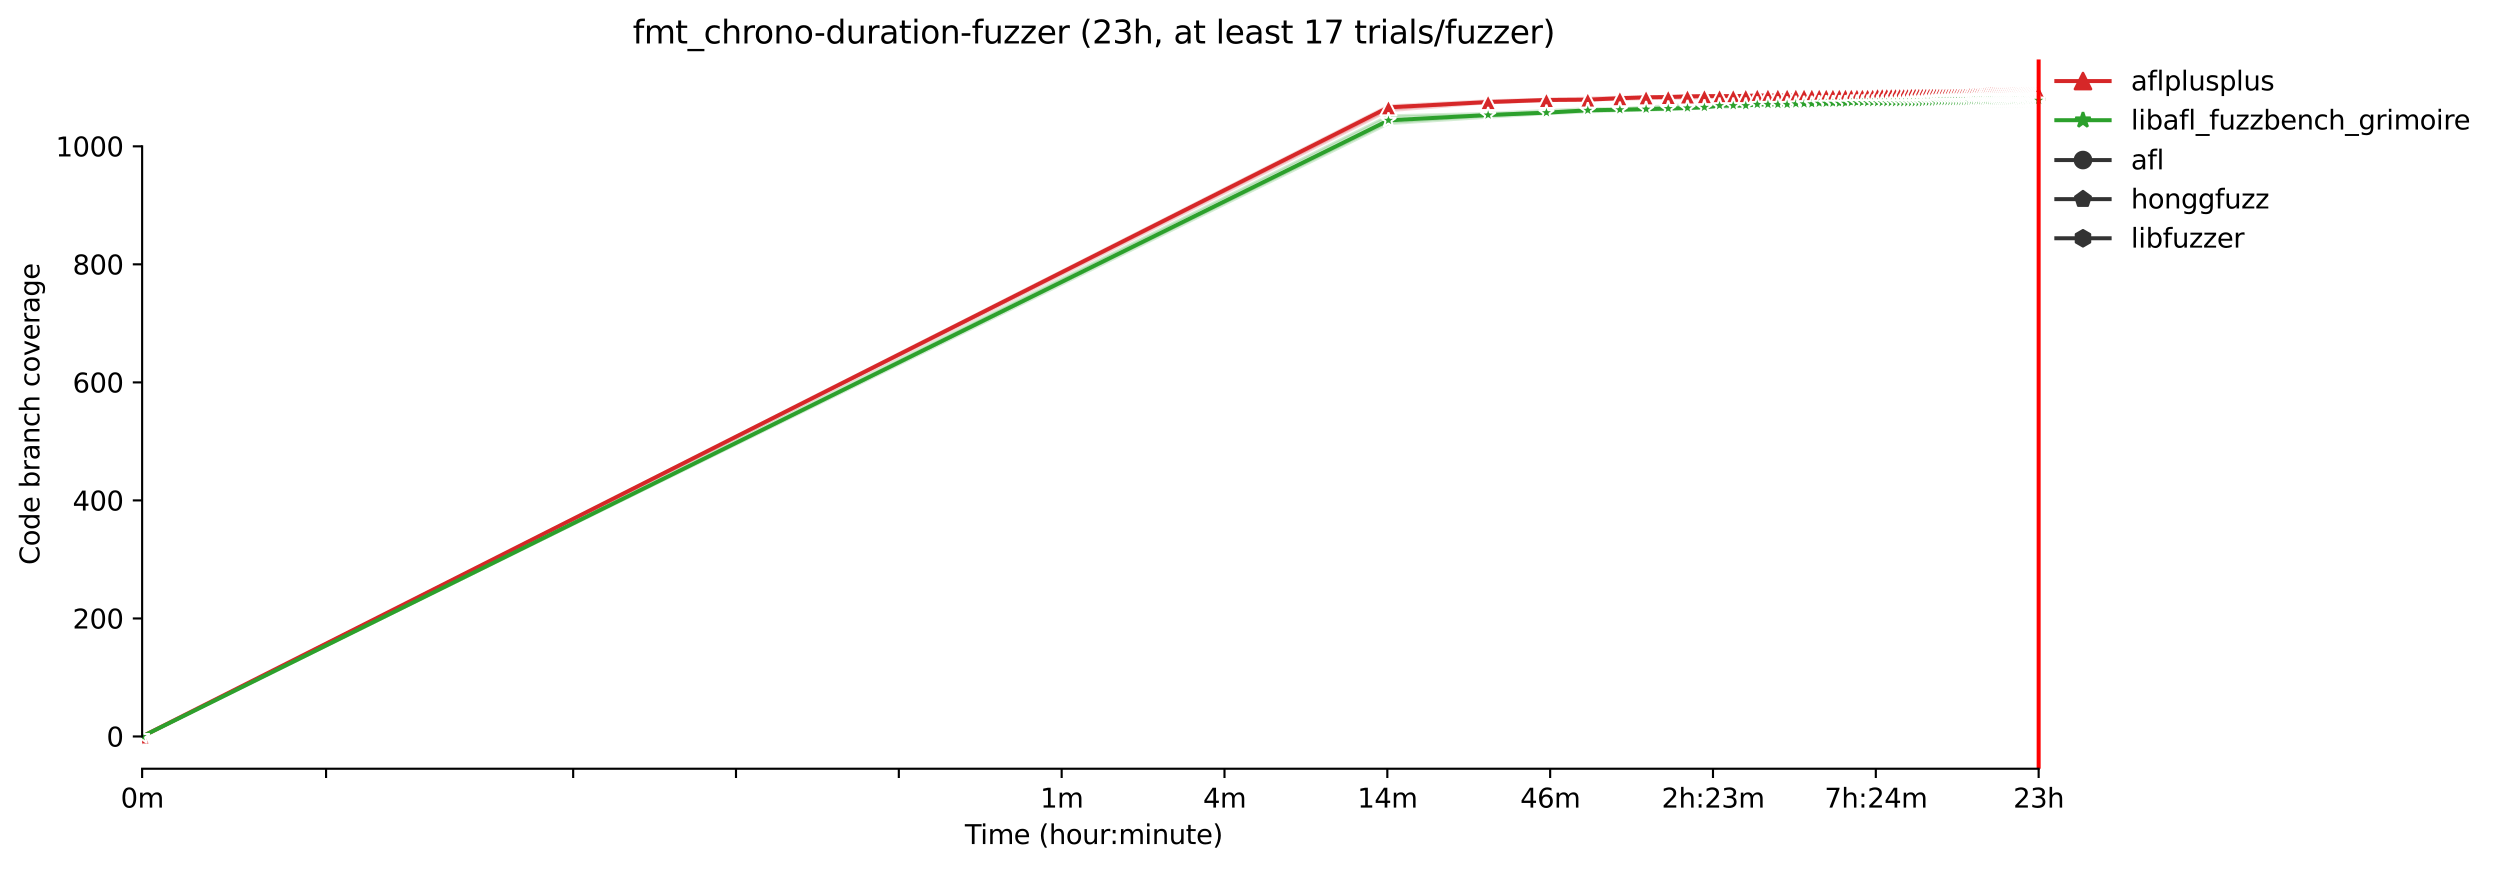 <?xml version="1.0" encoding="utf-8" standalone="no"?>
<!DOCTYPE svg PUBLIC "-//W3C//DTD SVG 1.1//EN"
  "http://www.w3.org/Graphics/SVG/1.1/DTD/svg11.dtd">
<svg xmlns:xlink="http://www.w3.org/1999/xlink" width="938.043pt" height="325.986pt" viewBox="0 0 938.043 325.986" xmlns="http://www.w3.org/2000/svg" version="1.1">
 <defs>
  <style type="text/css">*{stroke-linejoin: round; stroke-linecap: butt}</style>
 </defs>
 <g id="figure_1">
  <g id="patch_1">
   <path d="M 0 325.986 
L 938.043 325.986 
L 938.043 0 
L 0 0 
z
" style="fill: #ffffff"/>
  </g>
  <g id="axes_1">
   <g id="patch_2">
    <path d="M 53.328 288.43 
L 767.568 288.43 
L 767.568 22.318 
L 53.328 22.318 
z
" style="fill: #ffffff"/>
   </g>
   <g id="PolyCollection_1">
    <defs>
     <path id="mb2c2807957" d="M 53.328 -49.652 
L 53.328 -49.652 
L 520.973 -284.376 
L 558.37 -287.365 
L 580.246 -288.14 
L 595.767 -288.472 
L 607.806 -288.583 
L 617.643 -288.915 
L 625.96 -289.023 
L 633.164 -289.026 
L 639.519 -289.136 
L 645.204 -289.358 
L 650.346 -289.69 
L 655.04 -289.69 
L 659.359 -289.801 
L 663.357 -289.801 
L 667.08 -289.801 
L 670.562 -289.801 
L 673.833 -289.801 
L 676.916 -289.801 
L 679.833 -289.911 
L 682.601 -289.801 
L 685.233 -289.801 
L 687.743 -289.801 
L 690.141 -290.022 
L 692.438 -290.022 
L 694.64 -290.022 
L 696.756 -290.022 
L 698.792 -290.022 
L 700.754 -290.022 
L 702.648 -290.022 
L 704.477 -290.133 
L 706.246 -290.133 
L 707.959 -290.133 
L 709.619 -290.133 
L 711.23 -290.133 
L 712.794 -290.133 
L 714.314 -290.133 
L 715.792 -290.133 
L 717.231 -290.133 
L 718.632 -290.133 
L 719.998 -290.133 
L 721.33 -290.133 
L 722.63 -290.133 
L 723.9 -290.133 
L 725.14 -290.133 
L 726.353 -290.133 
L 727.539 -290.133 
L 728.699 -290.244 
L 729.835 -290.244 
L 730.947 -290.244 
L 732.037 -290.244 
L 733.106 -290.244 
L 734.153 -290.244 
L 735.181 -290.244 
L 736.19 -290.244 
L 737.179 -290.244 
L 738.152 -290.244 
L 739.107 -290.244 
L 740.045 -290.244 
L 740.967 -290.244 
L 741.874 -290.244 
L 742.766 -290.244 
L 743.643 -290.244 
L 744.506 -290.354 
L 745.356 -290.354 
L 746.193 -290.354 
L 747.016 -290.354 
L 747.828 -290.354 
L 748.627 -290.354 
L 749.415 -290.354 
L 750.191 -290.354 
L 750.956 -290.354 
L 751.711 -290.354 
L 752.455 -290.354 
L 753.189 -290.354 
L 753.913 -290.354 
L 754.628 -290.354 
L 755.333 -290.354 
L 756.029 -290.354 
L 756.717 -290.354 
L 757.395 -290.354 
L 758.065 -290.354 
L 758.727 -290.354 
L 759.381 -290.354 
L 760.028 -290.354 
L 760.666 -290.354 
L 761.297 -290.465 
L 761.921 -290.465 
L 762.537 -290.465 
L 763.147 -290.576 
L 763.75 -290.465 
L 764.346 -290.465 
L 764.936 -290.465 
L 764.936 -291.572 
L 764.936 -291.572 
L 764.346 -291.572 
L 763.75 -291.572 
L 763.147 -291.572 
L 762.537 -291.572 
L 761.921 -291.572 
L 761.297 -291.462 
L 760.666 -291.462 
L 760.028 -291.462 
L 759.381 -291.462 
L 758.727 -291.462 
L 758.065 -291.462 
L 757.395 -291.462 
L 756.717 -291.462 
L 756.029 -291.462 
L 755.333 -291.462 
L 754.628 -291.462 
L 753.913 -291.462 
L 753.189 -291.462 
L 752.455 -291.462 
L 751.711 -291.462 
L 750.956 -291.462 
L 750.191 -291.462 
L 749.415 -291.462 
L 748.627 -291.462 
L 747.828 -291.462 
L 747.016 -291.462 
L 746.193 -291.462 
L 745.356 -291.462 
L 744.506 -291.462 
L 743.643 -291.462 
L 742.766 -291.462 
L 741.874 -291.462 
L 740.967 -291.462 
L 740.045 -291.462 
L 739.107 -291.462 
L 738.152 -291.351 
L 737.179 -291.351 
L 736.19 -291.351 
L 735.181 -291.351 
L 734.153 -291.351 
L 733.106 -291.351 
L 732.037 -291.24 
L 730.947 -291.24 
L 729.835 -291.24 
L 728.699 -291.24 
L 727.539 -291.24 
L 726.353 -291.24 
L 725.14 -291.24 
L 723.9 -291.24 
L 722.63 -291.24 
L 721.33 -291.129 
L 719.998 -291.24 
L 718.632 -291.24 
L 717.231 -291.129 
L 715.792 -291.129 
L 714.314 -291.129 
L 712.794 -291.129 
L 711.23 -291.129 
L 709.619 -291.129 
L 707.959 -291.129 
L 706.246 -291.129 
L 704.477 -291.24 
L 702.648 -291.019 
L 700.754 -291.019 
L 698.792 -291.019 
L 696.756 -291.019 
L 694.64 -290.908 
L 692.438 -291.019 
L 690.141 -290.911 
L 687.743 -290.687 
L 685.233 -290.687 
L 682.601 -290.687 
L 679.833 -290.576 
L 676.916 -290.576 
L 673.833 -290.576 
L 670.562 -290.576 
L 667.08 -290.244 
L 663.357 -290.354 
L 659.359 -290.133 
L 655.04 -290.133 
L 650.346 -290.133 
L 645.204 -290.133 
L 639.519 -290.133 
L 633.164 -290.133 
L 625.96 -289.911 
L 617.643 -289.69 
L 607.806 -289.579 
L 595.767 -289.247 
L 580.246 -288.804 
L 558.37 -288.251 
L 520.973 -286.368 
L 53.328 -49.652 
z
" style="stroke: #d62728; stroke-opacity: 0.2"/>
    </defs>
    <g clip-path="url(#p660324764d)">
     <use xlink:href="#mb2c2807957" x="0" y="325.986" style="fill: #d62728; fill-opacity: 0.2; stroke: #d62728; stroke-opacity: 0.2"/>
    </g>
   </g>
   <g id="PolyCollection_2">
    <defs>
     <path id="md8f5dbd570" d="M 53.328 -49.652 
L 53.328 -49.652 
L 520.973 -279.504 
L 558.37 -281.94 
L 580.246 -283.268 
L 595.767 -283.933 
L 607.806 -284.376 
L 617.643 -284.597 
L 625.96 -284.818 
L 633.164 -285.04 
L 639.519 -285.483 
L 645.204 -285.704 
L 650.346 -285.704 
L 655.04 -286.147 
L 659.359 -286.368 
L 663.357 -286.368 
L 667.08 -286.59 
L 670.562 -286.811 
L 673.833 -286.811 
L 676.916 -286.811 
L 679.833 -286.811 
L 682.601 -286.811 
L 685.233 -286.811 
L 687.743 -286.811 
L 690.141 -286.811 
L 692.438 -286.811 
L 694.64 -286.811 
L 696.756 -286.811 
L 698.792 -286.811 
L 700.754 -286.811 
L 702.648 -286.811 
L 704.477 -286.811 
L 706.246 -286.811 
L 707.959 -286.811 
L 709.619 -286.811 
L 711.23 -286.811 
L 712.794 -286.811 
L 714.314 -286.811 
L 715.792 -286.811 
L 717.231 -286.811 
L 718.632 -286.811 
L 719.998 -286.811 
L 721.33 -286.811 
L 722.63 -286.811 
L 723.9 -287.033 
L 725.14 -287.033 
L 726.353 -287.033 
L 727.539 -287.254 
L 728.699 -287.033 
L 729.835 -287.033 
L 730.947 -287.033 
L 732.037 -287.033 
L 733.106 -287.033 
L 734.153 -287.033 
L 735.181 -287.033 
L 736.19 -287.033 
L 737.179 -287.033 
L 738.152 -287.254 
L 739.107 -287.254 
L 740.045 -287.254 
L 740.967 -287.254 
L 741.874 -287.254 
L 742.766 -287.254 
L 743.643 -287.476 
L 744.506 -287.476 
L 745.356 -287.476 
L 746.193 -287.476 
L 747.016 -287.476 
L 747.828 -287.476 
L 748.627 -287.476 
L 749.415 -287.476 
L 750.191 -287.476 
L 750.956 -287.476 
L 751.711 -287.476 
L 752.455 -287.476 
L 753.189 -287.476 
L 753.913 -287.476 
L 754.628 -287.697 
L 755.333 -287.697 
L 756.029 -287.697 
L 756.717 -287.697 
L 757.395 -287.697 
L 758.065 -287.697 
L 758.727 -287.697 
L 759.381 -287.697 
L 760.028 -287.697 
L 760.666 -287.697 
L 761.297 -287.697 
L 761.921 -287.697 
L 762.537 -287.697 
L 763.147 -287.697 
L 763.75 -287.697 
L 764.346 -287.697 
L 764.936 -287.697 
L 764.936 -289.026 
L 764.936 -289.026 
L 764.346 -289.026 
L 763.75 -289.026 
L 763.147 -289.026 
L 762.537 -289.026 
L 761.921 -289.026 
L 761.297 -289.026 
L 760.666 -289.026 
L 760.028 -289.026 
L 759.381 -289.026 
L 758.727 -289.026 
L 758.065 -289.026 
L 757.395 -289.026 
L 756.717 -289.026 
L 756.029 -289.026 
L 755.333 -289.026 
L 754.628 -289.026 
L 753.913 -289.026 
L 753.189 -289.026 
L 752.455 -289.026 
L 751.711 -289.026 
L 750.956 -289.026 
L 750.191 -289.026 
L 749.415 -289.026 
L 748.627 -289.026 
L 747.828 -289.026 
L 747.016 -288.583 
L 746.193 -288.583 
L 745.356 -288.583 
L 744.506 -288.583 
L 743.643 -288.583 
L 742.766 -288.583 
L 741.874 -288.583 
L 740.967 -288.583 
L 740.045 -288.583 
L 739.107 -288.583 
L 738.152 -288.583 
L 737.179 -288.583 
L 736.19 -288.583 
L 735.181 -288.583 
L 734.153 -288.583 
L 733.106 -288.583 
L 732.037 -288.583 
L 730.947 -288.583 
L 729.835 -288.583 
L 728.699 -288.583 
L 727.539 -288.583 
L 726.353 -288.583 
L 725.14 -288.583 
L 723.9 -288.583 
L 722.63 -288.583 
L 721.33 -288.583 
L 719.998 -288.583 
L 718.632 -288.583 
L 717.231 -288.583 
L 715.792 -288.583 
L 714.314 -288.361 
L 712.794 -288.361 
L 711.23 -287.919 
L 709.619 -287.919 
L 707.959 -287.919 
L 706.246 -287.919 
L 704.477 -287.919 
L 702.648 -287.919 
L 700.754 -287.919 
L 698.792 -287.919 
L 696.756 -287.697 
L 694.64 -287.697 
L 692.438 -287.697 
L 690.141 -287.697 
L 687.743 -287.697 
L 685.233 -287.476 
L 682.601 -287.476 
L 679.833 -287.476 
L 676.916 -287.476 
L 673.833 -287.476 
L 670.562 -287.476 
L 667.08 -287.254 
L 663.357 -287.254 
L 659.359 -287.254 
L 655.04 -287.254 
L 650.346 -286.811 
L 645.204 -286.811 
L 639.519 -286.811 
L 633.164 -286.811 
L 625.96 -286.368 
L 617.643 -285.926 
L 607.806 -285.261 
L 595.767 -285.261 
L 580.246 -284.597 
L 558.37 -283.49 
L 520.973 -282.604 
L 53.328 -49.652 
z
" style="stroke: #2ca02c; stroke-opacity: 0.2"/>
    </defs>
    <g clip-path="url(#p660324764d)">
     <use xlink:href="#md8f5dbd570" x="0" y="325.986" style="fill: #2ca02c; fill-opacity: 0.2; stroke: #2ca02c; stroke-opacity: 0.2"/>
    </g>
   </g>
   <g id="matplotlib.axis_1">
    <g id="xtick_1">
     <g id="line2d_1">
      <defs>
       <path id="mcd2a4ffd75" d="M 0 0 
L 0 3.5 
" style="stroke: #000000; stroke-width: 0.8"/>
      </defs>
      <g>
       <use xlink:href="#mcd2a4ffd75" x="53.328" y="288.43" style="stroke: #000000; stroke-width: 0.8"/>
      </g>
     </g>
     <g id="text_1">
      <!-- 0m -->
      <g transform="translate(45.277 303.029) scale(0.1 -0.1)">
       <defs>
        <path id="DejaVuSans-30" d="M 2034 4250 
Q 1547 4250 1301 3770 
Q 1056 3291 1056 2328 
Q 1056 1369 1301 889 
Q 1547 409 2034 409 
Q 2525 409 2770 889 
Q 3016 1369 3016 2328 
Q 3016 3291 2770 3770 
Q 2525 4250 2034 4250 
z
M 2034 4750 
Q 2819 4750 3233 4129 
Q 3647 3509 3647 2328 
Q 3647 1150 3233 529 
Q 2819 -91 2034 -91 
Q 1250 -91 836 529 
Q 422 1150 422 2328 
Q 422 3509 836 4129 
Q 1250 4750 2034 4750 
z
" transform="scale(0.016)"/>
        <path id="DejaVuSans-6d" d="M 3328 2828 
Q 3544 3216 3844 3400 
Q 4144 3584 4550 3584 
Q 5097 3584 5394 3201 
Q 5691 2819 5691 2113 
L 5691 0 
L 5113 0 
L 5113 2094 
Q 5113 2597 4934 2840 
Q 4756 3084 4391 3084 
Q 3944 3084 3684 2787 
Q 3425 2491 3425 1978 
L 3425 0 
L 2847 0 
L 2847 2094 
Q 2847 2600 2669 2842 
Q 2491 3084 2119 3084 
Q 1678 3084 1418 2786 
Q 1159 2488 1159 1978 
L 1159 0 
L 581 0 
L 581 3500 
L 1159 3500 
L 1159 2956 
Q 1356 3278 1631 3431 
Q 1906 3584 2284 3584 
Q 2666 3584 2933 3390 
Q 3200 3197 3328 2828 
z
" transform="scale(0.016)"/>
       </defs>
       <use xlink:href="#DejaVuSans-30"/>
       <use xlink:href="#DejaVuSans-6d" x="63.623"/>
      </g>
     </g>
    </g>
    <g id="xtick_2">
     <g id="line2d_2">
      <g>
       <use xlink:href="#mcd2a4ffd75" x="122.345" y="288.43" style="stroke: #000000; stroke-width: 0.8"/>
      </g>
     </g>
    </g>
    <g id="xtick_3">
     <g id="line2d_3">
      <g>
       <use xlink:href="#mcd2a4ffd75" x="215.062" y="288.43" style="stroke: #000000; stroke-width: 0.8"/>
      </g>
     </g>
    </g>
    <g id="xtick_4">
     <g id="line2d_4">
      <g>
       <use xlink:href="#mcd2a4ffd75" x="276.159" y="288.43" style="stroke: #000000; stroke-width: 0.8"/>
      </g>
     </g>
    </g>
    <g id="xtick_5">
     <g id="line2d_5">
      <g>
       <use xlink:href="#mcd2a4ffd75" x="337.257" y="288.43" style="stroke: #000000; stroke-width: 0.8"/>
      </g>
     </g>
    </g>
    <g id="xtick_6">
     <g id="line2d_6">
      <g>
       <use xlink:href="#mcd2a4ffd75" x="398.354" y="288.43" style="stroke: #000000; stroke-width: 0.8"/>
      </g>
     </g>
     <g id="text_2">
      <!-- 1m -->
      <g transform="translate(390.302 303.029) scale(0.1 -0.1)">
       <defs>
        <path id="DejaVuSans-31" d="M 794 531 
L 1825 531 
L 1825 4091 
L 703 3866 
L 703 4441 
L 1819 4666 
L 2450 4666 
L 2450 531 
L 3481 531 
L 3481 0 
L 794 0 
L 794 531 
z
" transform="scale(0.016)"/>
       </defs>
       <use xlink:href="#DejaVuSans-31"/>
       <use xlink:href="#DejaVuSans-6d" x="63.623"/>
      </g>
     </g>
    </g>
    <g id="xtick_7">
     <g id="line2d_7">
      <g>
       <use xlink:href="#mcd2a4ffd75" x="459.451" y="288.43" style="stroke: #000000; stroke-width: 0.8"/>
      </g>
     </g>
     <g id="text_3">
      <!-- 4m -->
      <g transform="translate(451.399 303.029) scale(0.1 -0.1)">
       <defs>
        <path id="DejaVuSans-34" d="M 2419 4116 
L 825 1625 
L 2419 1625 
L 2419 4116 
z
M 2253 4666 
L 3047 4666 
L 3047 1625 
L 3713 1625 
L 3713 1100 
L 3047 1100 
L 3047 0 
L 2419 0 
L 2419 1100 
L 313 1100 
L 313 1709 
L 2253 4666 
z
" transform="scale(0.016)"/>
       </defs>
       <use xlink:href="#DejaVuSans-34"/>
       <use xlink:href="#DejaVuSans-6d" x="63.623"/>
      </g>
     </g>
    </g>
    <g id="xtick_8">
     <g id="line2d_8">
      <g>
       <use xlink:href="#mcd2a4ffd75" x="520.548" y="288.43" style="stroke: #000000; stroke-width: 0.8"/>
      </g>
     </g>
     <g id="text_4">
      <!-- 14m -->
      <g transform="translate(509.315 303.029) scale(0.1 -0.1)">
       <use xlink:href="#DejaVuSans-31"/>
       <use xlink:href="#DejaVuSans-34" x="63.623"/>
       <use xlink:href="#DejaVuSans-6d" x="127.246"/>
      </g>
     </g>
    </g>
    <g id="xtick_9">
     <g id="line2d_9">
      <g>
       <use xlink:href="#mcd2a4ffd75" x="581.645" y="288.43" style="stroke: #000000; stroke-width: 0.8"/>
      </g>
     </g>
     <g id="text_5">
      <!-- 46m -->
      <g transform="translate(570.412 303.029) scale(0.1 -0.1)">
       <defs>
        <path id="DejaVuSans-36" d="M 2113 2584 
Q 1688 2584 1439 2293 
Q 1191 2003 1191 1497 
Q 1191 994 1439 701 
Q 1688 409 2113 409 
Q 2538 409 2786 701 
Q 3034 994 3034 1497 
Q 3034 2003 2786 2293 
Q 2538 2584 2113 2584 
z
M 3366 4563 
L 3366 3988 
Q 3128 4100 2886 4159 
Q 2644 4219 2406 4219 
Q 1781 4219 1451 3797 
Q 1122 3375 1075 2522 
Q 1259 2794 1537 2939 
Q 1816 3084 2150 3084 
Q 2853 3084 3261 2657 
Q 3669 2231 3669 1497 
Q 3669 778 3244 343 
Q 2819 -91 2113 -91 
Q 1303 -91 875 529 
Q 447 1150 447 2328 
Q 447 3434 972 4092 
Q 1497 4750 2381 4750 
Q 2619 4750 2861 4703 
Q 3103 4656 3366 4563 
z
" transform="scale(0.016)"/>
       </defs>
       <use xlink:href="#DejaVuSans-34"/>
       <use xlink:href="#DejaVuSans-36" x="63.623"/>
       <use xlink:href="#DejaVuSans-6d" x="127.246"/>
      </g>
     </g>
    </g>
    <g id="xtick_10">
     <g id="line2d_10">
      <g>
       <use xlink:href="#mcd2a4ffd75" x="642.742" y="288.43" style="stroke: #000000; stroke-width: 0.8"/>
      </g>
     </g>
     <g id="text_6">
      <!-- 2h:23m -->
      <g transform="translate(623.475 303.029) scale(0.1 -0.1)">
       <defs>
        <path id="DejaVuSans-32" d="M 1228 531 
L 3431 531 
L 3431 0 
L 469 0 
L 469 531 
Q 828 903 1448 1529 
Q 2069 2156 2228 2338 
Q 2531 2678 2651 2914 
Q 2772 3150 2772 3378 
Q 2772 3750 2511 3984 
Q 2250 4219 1831 4219 
Q 1534 4219 1204 4116 
Q 875 4013 500 3803 
L 500 4441 
Q 881 4594 1212 4672 
Q 1544 4750 1819 4750 
Q 2544 4750 2975 4387 
Q 3406 4025 3406 3419 
Q 3406 3131 3298 2873 
Q 3191 2616 2906 2266 
Q 2828 2175 2409 1742 
Q 1991 1309 1228 531 
z
" transform="scale(0.016)"/>
        <path id="DejaVuSans-68" d="M 3513 2113 
L 3513 0 
L 2938 0 
L 2938 2094 
Q 2938 2591 2744 2837 
Q 2550 3084 2163 3084 
Q 1697 3084 1428 2787 
Q 1159 2491 1159 1978 
L 1159 0 
L 581 0 
L 581 4863 
L 1159 4863 
L 1159 2956 
Q 1366 3272 1645 3428 
Q 1925 3584 2291 3584 
Q 2894 3584 3203 3211 
Q 3513 2838 3513 2113 
z
" transform="scale(0.016)"/>
        <path id="DejaVuSans-3a" d="M 750 794 
L 1409 794 
L 1409 0 
L 750 0 
L 750 794 
z
M 750 3309 
L 1409 3309 
L 1409 2516 
L 750 2516 
L 750 3309 
z
" transform="scale(0.016)"/>
        <path id="DejaVuSans-33" d="M 2597 2516 
Q 3050 2419 3304 2112 
Q 3559 1806 3559 1356 
Q 3559 666 3084 287 
Q 2609 -91 1734 -91 
Q 1441 -91 1130 -33 
Q 819 25 488 141 
L 488 750 
Q 750 597 1062 519 
Q 1375 441 1716 441 
Q 2309 441 2620 675 
Q 2931 909 2931 1356 
Q 2931 1769 2642 2001 
Q 2353 2234 1838 2234 
L 1294 2234 
L 1294 2753 
L 1863 2753 
Q 2328 2753 2575 2939 
Q 2822 3125 2822 3475 
Q 2822 3834 2567 4026 
Q 2313 4219 1838 4219 
Q 1578 4219 1281 4162 
Q 984 4106 628 3988 
L 628 4550 
Q 988 4650 1302 4700 
Q 1616 4750 1894 4750 
Q 2613 4750 3031 4423 
Q 3450 4097 3450 3541 
Q 3450 3153 3228 2886 
Q 3006 2619 2597 2516 
z
" transform="scale(0.016)"/>
       </defs>
       <use xlink:href="#DejaVuSans-32"/>
       <use xlink:href="#DejaVuSans-68" x="63.623"/>
       <use xlink:href="#DejaVuSans-3a" x="127.002"/>
       <use xlink:href="#DejaVuSans-32" x="160.693"/>
       <use xlink:href="#DejaVuSans-33" x="224.316"/>
       <use xlink:href="#DejaVuSans-6d" x="287.939"/>
      </g>
     </g>
    </g>
    <g id="xtick_11">
     <g id="line2d_11">
      <g>
       <use xlink:href="#mcd2a4ffd75" x="703.839" y="288.43" style="stroke: #000000; stroke-width: 0.8"/>
      </g>
     </g>
     <g id="text_7">
      <!-- 7h:24m -->
      <g transform="translate(684.572 303.029) scale(0.1 -0.1)">
       <defs>
        <path id="DejaVuSans-37" d="M 525 4666 
L 3525 4666 
L 3525 4397 
L 1831 0 
L 1172 0 
L 2766 4134 
L 525 4134 
L 525 4666 
z
" transform="scale(0.016)"/>
       </defs>
       <use xlink:href="#DejaVuSans-37"/>
       <use xlink:href="#DejaVuSans-68" x="63.623"/>
       <use xlink:href="#DejaVuSans-3a" x="127.002"/>
       <use xlink:href="#DejaVuSans-32" x="160.693"/>
       <use xlink:href="#DejaVuSans-34" x="224.316"/>
       <use xlink:href="#DejaVuSans-6d" x="287.939"/>
      </g>
     </g>
    </g>
    <g id="xtick_12">
     <g id="line2d_12">
      <g>
       <use xlink:href="#mcd2a4ffd75" x="764.936" y="288.43" style="stroke: #000000; stroke-width: 0.8"/>
      </g>
     </g>
     <g id="text_8">
      <!-- 23h -->
      <g transform="translate(755.405 303.029) scale(0.1 -0.1)">
       <use xlink:href="#DejaVuSans-32"/>
       <use xlink:href="#DejaVuSans-33" x="63.623"/>
       <use xlink:href="#DejaVuSans-68" x="127.246"/>
      </g>
     </g>
    </g>
    <g id="text_9">
     <!-- Time (hour:minute) -->
     <g transform="translate(362.041 316.707) scale(0.1 -0.1)">
      <defs>
       <path id="DejaVuSans-54" d="M -19 4666 
L 3928 4666 
L 3928 4134 
L 2272 4134 
L 2272 0 
L 1638 0 
L 1638 4134 
L -19 4134 
L -19 4666 
z
" transform="scale(0.016)"/>
       <path id="DejaVuSans-69" d="M 603 3500 
L 1178 3500 
L 1178 0 
L 603 0 
L 603 3500 
z
M 603 4863 
L 1178 4863 
L 1178 4134 
L 603 4134 
L 603 4863 
z
" transform="scale(0.016)"/>
       <path id="DejaVuSans-65" d="M 3597 1894 
L 3597 1613 
L 953 1613 
Q 991 1019 1311 708 
Q 1631 397 2203 397 
Q 2534 397 2845 478 
Q 3156 559 3463 722 
L 3463 178 
Q 3153 47 2828 -22 
Q 2503 -91 2169 -91 
Q 1331 -91 842 396 
Q 353 884 353 1716 
Q 353 2575 817 3079 
Q 1281 3584 2069 3584 
Q 2775 3584 3186 3129 
Q 3597 2675 3597 1894 
z
M 3022 2063 
Q 3016 2534 2758 2815 
Q 2500 3097 2075 3097 
Q 1594 3097 1305 2825 
Q 1016 2553 972 2059 
L 3022 2063 
z
" transform="scale(0.016)"/>
       <path id="DejaVuSans-20" transform="scale(0.016)"/>
       <path id="DejaVuSans-28" d="M 1984 4856 
Q 1566 4138 1362 3434 
Q 1159 2731 1159 2009 
Q 1159 1288 1364 580 
Q 1569 -128 1984 -844 
L 1484 -844 
Q 1016 -109 783 600 
Q 550 1309 550 2009 
Q 550 2706 781 3412 
Q 1013 4119 1484 4856 
L 1984 4856 
z
" transform="scale(0.016)"/>
       <path id="DejaVuSans-6f" d="M 1959 3097 
Q 1497 3097 1228 2736 
Q 959 2375 959 1747 
Q 959 1119 1226 758 
Q 1494 397 1959 397 
Q 2419 397 2687 759 
Q 2956 1122 2956 1747 
Q 2956 2369 2687 2733 
Q 2419 3097 1959 3097 
z
M 1959 3584 
Q 2709 3584 3137 3096 
Q 3566 2609 3566 1747 
Q 3566 888 3137 398 
Q 2709 -91 1959 -91 
Q 1206 -91 779 398 
Q 353 888 353 1747 
Q 353 2609 779 3096 
Q 1206 3584 1959 3584 
z
" transform="scale(0.016)"/>
       <path id="DejaVuSans-75" d="M 544 1381 
L 544 3500 
L 1119 3500 
L 1119 1403 
Q 1119 906 1312 657 
Q 1506 409 1894 409 
Q 2359 409 2629 706 
Q 2900 1003 2900 1516 
L 2900 3500 
L 3475 3500 
L 3475 0 
L 2900 0 
L 2900 538 
Q 2691 219 2414 64 
Q 2138 -91 1772 -91 
Q 1169 -91 856 284 
Q 544 659 544 1381 
z
M 1991 3584 
L 1991 3584 
z
" transform="scale(0.016)"/>
       <path id="DejaVuSans-72" d="M 2631 2963 
Q 2534 3019 2420 3045 
Q 2306 3072 2169 3072 
Q 1681 3072 1420 2755 
Q 1159 2438 1159 1844 
L 1159 0 
L 581 0 
L 581 3500 
L 1159 3500 
L 1159 2956 
Q 1341 3275 1631 3429 
Q 1922 3584 2338 3584 
Q 2397 3584 2469 3576 
Q 2541 3569 2628 3553 
L 2631 2963 
z
" transform="scale(0.016)"/>
       <path id="DejaVuSans-6e" d="M 3513 2113 
L 3513 0 
L 2938 0 
L 2938 2094 
Q 2938 2591 2744 2837 
Q 2550 3084 2163 3084 
Q 1697 3084 1428 2787 
Q 1159 2491 1159 1978 
L 1159 0 
L 581 0 
L 581 3500 
L 1159 3500 
L 1159 2956 
Q 1366 3272 1645 3428 
Q 1925 3584 2291 3584 
Q 2894 3584 3203 3211 
Q 3513 2838 3513 2113 
z
" transform="scale(0.016)"/>
       <path id="DejaVuSans-74" d="M 1172 4494 
L 1172 3500 
L 2356 3500 
L 2356 3053 
L 1172 3053 
L 1172 1153 
Q 1172 725 1289 603 
Q 1406 481 1766 481 
L 2356 481 
L 2356 0 
L 1766 0 
Q 1100 0 847 248 
Q 594 497 594 1153 
L 594 3053 
L 172 3053 
L 172 3500 
L 594 3500 
L 594 4494 
L 1172 4494 
z
" transform="scale(0.016)"/>
       <path id="DejaVuSans-29" d="M 513 4856 
L 1013 4856 
Q 1481 4119 1714 3412 
Q 1947 2706 1947 2009 
Q 1947 1309 1714 600 
Q 1481 -109 1013 -844 
L 513 -844 
Q 928 -128 1133 580 
Q 1338 1288 1338 2009 
Q 1338 2731 1133 3434 
Q 928 4138 513 4856 
z
" transform="scale(0.016)"/>
      </defs>
      <use xlink:href="#DejaVuSans-54"/>
      <use xlink:href="#DejaVuSans-69" x="57.959"/>
      <use xlink:href="#DejaVuSans-6d" x="85.742"/>
      <use xlink:href="#DejaVuSans-65" x="183.154"/>
      <use xlink:href="#DejaVuSans-20" x="244.678"/>
      <use xlink:href="#DejaVuSans-28" x="276.465"/>
      <use xlink:href="#DejaVuSans-68" x="315.479"/>
      <use xlink:href="#DejaVuSans-6f" x="378.857"/>
      <use xlink:href="#DejaVuSans-75" x="440.039"/>
      <use xlink:href="#DejaVuSans-72" x="503.418"/>
      <use xlink:href="#DejaVuSans-3a" x="542.781"/>
      <use xlink:href="#DejaVuSans-6d" x="576.473"/>
      <use xlink:href="#DejaVuSans-69" x="673.885"/>
      <use xlink:href="#DejaVuSans-6e" x="701.668"/>
      <use xlink:href="#DejaVuSans-75" x="765.047"/>
      <use xlink:href="#DejaVuSans-74" x="828.426"/>
      <use xlink:href="#DejaVuSans-65" x="867.635"/>
      <use xlink:href="#DejaVuSans-29" x="929.158"/>
     </g>
    </g>
   </g>
   <g id="matplotlib.axis_2">
    <g id="ytick_1">
     <g id="line2d_13">
      <defs>
       <path id="mb32defa199" d="M 0 0 
L -3.5 0 
" style="stroke: #000000; stroke-width: 0.8"/>
      </defs>
      <g>
       <use xlink:href="#mb32defa199" x="53.328" y="276.334" style="stroke: #000000; stroke-width: 0.8"/>
      </g>
     </g>
     <g id="text_10">
      <!-- 0 -->
      <g transform="translate(39.966 280.133) scale(0.1 -0.1)">
       <use xlink:href="#DejaVuSans-30"/>
      </g>
     </g>
    </g>
    <g id="ytick_2">
     <g id="line2d_14">
      <g>
       <use xlink:href="#mb32defa199" x="53.328" y="232.047" style="stroke: #000000; stroke-width: 0.8"/>
      </g>
     </g>
     <g id="text_11">
      <!-- 200 -->
      <g transform="translate(27.241 235.846) scale(0.1 -0.1)">
       <use xlink:href="#DejaVuSans-32"/>
       <use xlink:href="#DejaVuSans-30" x="63.623"/>
       <use xlink:href="#DejaVuSans-30" x="127.246"/>
      </g>
     </g>
    </g>
    <g id="ytick_3">
     <g id="line2d_15">
      <g>
       <use xlink:href="#mb32defa199" x="53.328" y="187.759" style="stroke: #000000; stroke-width: 0.8"/>
      </g>
     </g>
     <g id="text_12">
      <!-- 400 -->
      <g transform="translate(27.241 191.559) scale(0.1 -0.1)">
       <use xlink:href="#DejaVuSans-34"/>
       <use xlink:href="#DejaVuSans-30" x="63.623"/>
       <use xlink:href="#DejaVuSans-30" x="127.246"/>
      </g>
     </g>
    </g>
    <g id="ytick_4">
     <g id="line2d_16">
      <g>
       <use xlink:href="#mb32defa199" x="53.328" y="143.472" style="stroke: #000000; stroke-width: 0.8"/>
      </g>
     </g>
     <g id="text_13">
      <!-- 600 -->
      <g transform="translate(27.241 147.271) scale(0.1 -0.1)">
       <use xlink:href="#DejaVuSans-36"/>
       <use xlink:href="#DejaVuSans-30" x="63.623"/>
       <use xlink:href="#DejaVuSans-30" x="127.246"/>
      </g>
     </g>
    </g>
    <g id="ytick_5">
     <g id="line2d_17">
      <g>
       <use xlink:href="#mb32defa199" x="53.328" y="99.184" style="stroke: #000000; stroke-width: 0.8"/>
      </g>
     </g>
     <g id="text_14">
      <!-- 800 -->
      <g transform="translate(27.241 102.984) scale(0.1 -0.1)">
       <defs>
        <path id="DejaVuSans-38" d="M 2034 2216 
Q 1584 2216 1326 1975 
Q 1069 1734 1069 1313 
Q 1069 891 1326 650 
Q 1584 409 2034 409 
Q 2484 409 2743 651 
Q 3003 894 3003 1313 
Q 3003 1734 2745 1975 
Q 2488 2216 2034 2216 
z
M 1403 2484 
Q 997 2584 770 2862 
Q 544 3141 544 3541 
Q 544 4100 942 4425 
Q 1341 4750 2034 4750 
Q 2731 4750 3128 4425 
Q 3525 4100 3525 3541 
Q 3525 3141 3298 2862 
Q 3072 2584 2669 2484 
Q 3125 2378 3379 2068 
Q 3634 1759 3634 1313 
Q 3634 634 3220 271 
Q 2806 -91 2034 -91 
Q 1263 -91 848 271 
Q 434 634 434 1313 
Q 434 1759 690 2068 
Q 947 2378 1403 2484 
z
M 1172 3481 
Q 1172 3119 1398 2916 
Q 1625 2713 2034 2713 
Q 2441 2713 2670 2916 
Q 2900 3119 2900 3481 
Q 2900 3844 2670 4047 
Q 2441 4250 2034 4250 
Q 1625 4250 1398 4047 
Q 1172 3844 1172 3481 
z
" transform="scale(0.016)"/>
       </defs>
       <use xlink:href="#DejaVuSans-38"/>
       <use xlink:href="#DejaVuSans-30" x="63.623"/>
       <use xlink:href="#DejaVuSans-30" x="127.246"/>
      </g>
     </g>
    </g>
    <g id="ytick_6">
     <g id="line2d_18">
      <g>
       <use xlink:href="#mb32defa199" x="53.328" y="54.897" style="stroke: #000000; stroke-width: 0.8"/>
      </g>
     </g>
     <g id="text_15">
      <!-- 1000 -->
      <g transform="translate(20.878 58.696) scale(0.1 -0.1)">
       <use xlink:href="#DejaVuSans-31"/>
       <use xlink:href="#DejaVuSans-30" x="63.623"/>
       <use xlink:href="#DejaVuSans-30" x="127.246"/>
       <use xlink:href="#DejaVuSans-30" x="190.869"/>
      </g>
     </g>
    </g>
    <g id="text_16">
     <!-- Code branch coverage -->
     <g transform="translate(14.798 211.949) rotate(-90) scale(0.1 -0.1)">
      <defs>
       <path id="DejaVuSans-43" d="M 4122 4306 
L 4122 3641 
Q 3803 3938 3442 4084 
Q 3081 4231 2675 4231 
Q 1875 4231 1450 3742 
Q 1025 3253 1025 2328 
Q 1025 1406 1450 917 
Q 1875 428 2675 428 
Q 3081 428 3442 575 
Q 3803 722 4122 1019 
L 4122 359 
Q 3791 134 3420 21 
Q 3050 -91 2638 -91 
Q 1578 -91 968 557 
Q 359 1206 359 2328 
Q 359 3453 968 4101 
Q 1578 4750 2638 4750 
Q 3056 4750 3426 4639 
Q 3797 4528 4122 4306 
z
" transform="scale(0.016)"/>
       <path id="DejaVuSans-64" d="M 2906 2969 
L 2906 4863 
L 3481 4863 
L 3481 0 
L 2906 0 
L 2906 525 
Q 2725 213 2448 61 
Q 2172 -91 1784 -91 
Q 1150 -91 751 415 
Q 353 922 353 1747 
Q 353 2572 751 3078 
Q 1150 3584 1784 3584 
Q 2172 3584 2448 3432 
Q 2725 3281 2906 2969 
z
M 947 1747 
Q 947 1113 1208 752 
Q 1469 391 1925 391 
Q 2381 391 2643 752 
Q 2906 1113 2906 1747 
Q 2906 2381 2643 2742 
Q 2381 3103 1925 3103 
Q 1469 3103 1208 2742 
Q 947 2381 947 1747 
z
" transform="scale(0.016)"/>
       <path id="DejaVuSans-62" d="M 3116 1747 
Q 3116 2381 2855 2742 
Q 2594 3103 2138 3103 
Q 1681 3103 1420 2742 
Q 1159 2381 1159 1747 
Q 1159 1113 1420 752 
Q 1681 391 2138 391 
Q 2594 391 2855 752 
Q 3116 1113 3116 1747 
z
M 1159 2969 
Q 1341 3281 1617 3432 
Q 1894 3584 2278 3584 
Q 2916 3584 3314 3078 
Q 3713 2572 3713 1747 
Q 3713 922 3314 415 
Q 2916 -91 2278 -91 
Q 1894 -91 1617 61 
Q 1341 213 1159 525 
L 1159 0 
L 581 0 
L 581 4863 
L 1159 4863 
L 1159 2969 
z
" transform="scale(0.016)"/>
       <path id="DejaVuSans-61" d="M 2194 1759 
Q 1497 1759 1228 1600 
Q 959 1441 959 1056 
Q 959 750 1161 570 
Q 1363 391 1709 391 
Q 2188 391 2477 730 
Q 2766 1069 2766 1631 
L 2766 1759 
L 2194 1759 
z
M 3341 1997 
L 3341 0 
L 2766 0 
L 2766 531 
Q 2569 213 2275 61 
Q 1981 -91 1556 -91 
Q 1019 -91 701 211 
Q 384 513 384 1019 
Q 384 1609 779 1909 
Q 1175 2209 1959 2209 
L 2766 2209 
L 2766 2266 
Q 2766 2663 2505 2880 
Q 2244 3097 1772 3097 
Q 1472 3097 1187 3025 
Q 903 2953 641 2809 
L 641 3341 
Q 956 3463 1253 3523 
Q 1550 3584 1831 3584 
Q 2591 3584 2966 3190 
Q 3341 2797 3341 1997 
z
" transform="scale(0.016)"/>
       <path id="DejaVuSans-63" d="M 3122 3366 
L 3122 2828 
Q 2878 2963 2633 3030 
Q 2388 3097 2138 3097 
Q 1578 3097 1268 2742 
Q 959 2388 959 1747 
Q 959 1106 1268 751 
Q 1578 397 2138 397 
Q 2388 397 2633 464 
Q 2878 531 3122 666 
L 3122 134 
Q 2881 22 2623 -34 
Q 2366 -91 2075 -91 
Q 1284 -91 818 406 
Q 353 903 353 1747 
Q 353 2603 823 3093 
Q 1294 3584 2113 3584 
Q 2378 3584 2631 3529 
Q 2884 3475 3122 3366 
z
" transform="scale(0.016)"/>
       <path id="DejaVuSans-76" d="M 191 3500 
L 800 3500 
L 1894 563 
L 2988 3500 
L 3597 3500 
L 2284 0 
L 1503 0 
L 191 3500 
z
" transform="scale(0.016)"/>
       <path id="DejaVuSans-67" d="M 2906 1791 
Q 2906 2416 2648 2759 
Q 2391 3103 1925 3103 
Q 1463 3103 1205 2759 
Q 947 2416 947 1791 
Q 947 1169 1205 825 
Q 1463 481 1925 481 
Q 2391 481 2648 825 
Q 2906 1169 2906 1791 
z
M 3481 434 
Q 3481 -459 3084 -895 
Q 2688 -1331 1869 -1331 
Q 1566 -1331 1297 -1286 
Q 1028 -1241 775 -1147 
L 775 -588 
Q 1028 -725 1275 -790 
Q 1522 -856 1778 -856 
Q 2344 -856 2625 -561 
Q 2906 -266 2906 331 
L 2906 616 
Q 2728 306 2450 153 
Q 2172 0 1784 0 
Q 1141 0 747 490 
Q 353 981 353 1791 
Q 353 2603 747 3093 
Q 1141 3584 1784 3584 
Q 2172 3584 2450 3431 
Q 2728 3278 2906 2969 
L 2906 3500 
L 3481 3500 
L 3481 434 
z
" transform="scale(0.016)"/>
      </defs>
      <use xlink:href="#DejaVuSans-43"/>
      <use xlink:href="#DejaVuSans-6f" x="69.824"/>
      <use xlink:href="#DejaVuSans-64" x="131.006"/>
      <use xlink:href="#DejaVuSans-65" x="194.482"/>
      <use xlink:href="#DejaVuSans-20" x="256.006"/>
      <use xlink:href="#DejaVuSans-62" x="287.793"/>
      <use xlink:href="#DejaVuSans-72" x="351.27"/>
      <use xlink:href="#DejaVuSans-61" x="392.383"/>
      <use xlink:href="#DejaVuSans-6e" x="453.662"/>
      <use xlink:href="#DejaVuSans-63" x="517.041"/>
      <use xlink:href="#DejaVuSans-68" x="572.021"/>
      <use xlink:href="#DejaVuSans-20" x="635.4"/>
      <use xlink:href="#DejaVuSans-63" x="667.188"/>
      <use xlink:href="#DejaVuSans-6f" x="722.168"/>
      <use xlink:href="#DejaVuSans-76" x="783.35"/>
      <use xlink:href="#DejaVuSans-65" x="842.529"/>
      <use xlink:href="#DejaVuSans-72" x="904.053"/>
      <use xlink:href="#DejaVuSans-61" x="945.166"/>
      <use xlink:href="#DejaVuSans-67" x="1006.445"/>
      <use xlink:href="#DejaVuSans-65" x="1069.922"/>
     </g>
    </g>
   </g>
   <g id="line2d_19">
    <path d="M 53.328 276.334 
L 520.973 40.282 
L 558.37 38.289 
L 580.246 37.514 
L 595.767 37.404 
L 607.806 36.85 
L 617.643 36.518 
L 625.96 36.407 
L 633.164 36.186 
L 639.519 36.075 
L 645.204 36.075 
L 650.346 36.075 
L 655.04 35.964 
L 659.359 35.853 
L 663.357 35.853 
L 667.08 35.853 
L 670.562 35.853 
L 673.833 35.853 
L 676.916 35.853 
L 679.833 35.853 
L 682.601 35.853 
L 685.233 35.853 
L 687.743 35.853 
L 690.141 35.853 
L 692.438 35.853 
L 694.64 35.853 
L 696.756 35.853 
L 698.792 35.853 
L 700.754 35.853 
L 702.648 35.853 
L 704.477 35.632 
L 706.246 35.632 
L 707.959 35.632 
L 709.619 35.632 
L 711.23 35.632 
L 712.794 35.632 
L 714.314 35.632 
L 715.792 35.632 
L 717.231 35.521 
L 718.632 35.521 
L 719.998 35.521 
L 721.33 35.521 
L 722.63 35.521 
L 723.9 35.521 
L 725.14 35.521 
L 726.353 35.521 
L 727.539 35.521 
L 728.699 35.521 
L 729.835 35.521 
L 730.947 35.521 
L 732.037 35.521 
L 733.106 35.521 
L 734.153 35.521 
L 735.181 35.521 
L 736.19 35.521 
L 737.179 35.521 
L 738.152 35.521 
L 739.107 35.3 
L 740.045 35.3 
L 740.967 35.3 
L 741.874 35.3 
L 742.766 35.3 
L 743.643 35.3 
L 744.506 34.968 
L 745.356 34.857 
L 746.193 34.857 
L 747.016 34.746 
L 747.828 34.746 
L 748.627 34.746 
L 749.415 34.746 
L 750.191 34.746 
L 750.956 34.746 
L 751.711 34.746 
L 752.455 34.746 
L 753.189 34.746 
L 753.913 34.746 
L 754.628 34.746 
L 755.333 34.746 
L 756.029 34.746 
L 756.717 34.746 
L 757.395 34.746 
L 758.065 34.746 
L 758.727 34.746 
L 759.381 34.746 
L 760.028 34.746 
L 760.666 34.746 
L 761.297 34.746 
L 761.921 34.746 
L 762.537 34.746 
L 763.147 34.746 
L 763.75 34.746 
L 764.346 34.746 
L 764.936 34.746 
" clip-path="url(#p660324764d)" style="fill: none; stroke: #d62728; stroke-width: 1.5; stroke-linecap: square"/>
    <defs>
     <path id="m63bfe9aa94" d="M 0 -3 
L -3 3 
L 3 3 
z
" style="stroke: #ffffff; stroke-width: 0.75; stroke-linejoin: miter"/>
    </defs>
    <g clip-path="url(#p660324764d)">
     <use xlink:href="#m63bfe9aa94" x="53.328" y="276.334" style="fill: #d62728; stroke: #ffffff; stroke-width: 0.75; stroke-linejoin: miter"/>
     <use xlink:href="#m63bfe9aa94" x="520.973" y="40.282" style="fill: #d62728; stroke: #ffffff; stroke-width: 0.75; stroke-linejoin: miter"/>
     <use xlink:href="#m63bfe9aa94" x="558.37" y="38.289" style="fill: #d62728; stroke: #ffffff; stroke-width: 0.75; stroke-linejoin: miter"/>
     <use xlink:href="#m63bfe9aa94" x="580.246" y="37.514" style="fill: #d62728; stroke: #ffffff; stroke-width: 0.75; stroke-linejoin: miter"/>
     <use xlink:href="#m63bfe9aa94" x="595.767" y="37.404" style="fill: #d62728; stroke: #ffffff; stroke-width: 0.75; stroke-linejoin: miter"/>
     <use xlink:href="#m63bfe9aa94" x="607.806" y="36.85" style="fill: #d62728; stroke: #ffffff; stroke-width: 0.75; stroke-linejoin: miter"/>
     <use xlink:href="#m63bfe9aa94" x="617.643" y="36.518" style="fill: #d62728; stroke: #ffffff; stroke-width: 0.75; stroke-linejoin: miter"/>
     <use xlink:href="#m63bfe9aa94" x="625.96" y="36.407" style="fill: #d62728; stroke: #ffffff; stroke-width: 0.75; stroke-linejoin: miter"/>
     <use xlink:href="#m63bfe9aa94" x="633.164" y="36.186" style="fill: #d62728; stroke: #ffffff; stroke-width: 0.75; stroke-linejoin: miter"/>
     <use xlink:href="#m63bfe9aa94" x="639.519" y="36.075" style="fill: #d62728; stroke: #ffffff; stroke-width: 0.75; stroke-linejoin: miter"/>
     <use xlink:href="#m63bfe9aa94" x="645.204" y="36.075" style="fill: #d62728; stroke: #ffffff; stroke-width: 0.75; stroke-linejoin: miter"/>
     <use xlink:href="#m63bfe9aa94" x="650.346" y="36.075" style="fill: #d62728; stroke: #ffffff; stroke-width: 0.75; stroke-linejoin: miter"/>
     <use xlink:href="#m63bfe9aa94" x="655.04" y="35.964" style="fill: #d62728; stroke: #ffffff; stroke-width: 0.75; stroke-linejoin: miter"/>
     <use xlink:href="#m63bfe9aa94" x="659.359" y="35.853" style="fill: #d62728; stroke: #ffffff; stroke-width: 0.75; stroke-linejoin: miter"/>
     <use xlink:href="#m63bfe9aa94" x="663.357" y="35.853" style="fill: #d62728; stroke: #ffffff; stroke-width: 0.75; stroke-linejoin: miter"/>
     <use xlink:href="#m63bfe9aa94" x="667.08" y="35.853" style="fill: #d62728; stroke: #ffffff; stroke-width: 0.75; stroke-linejoin: miter"/>
     <use xlink:href="#m63bfe9aa94" x="670.562" y="35.853" style="fill: #d62728; stroke: #ffffff; stroke-width: 0.75; stroke-linejoin: miter"/>
     <use xlink:href="#m63bfe9aa94" x="673.833" y="35.853" style="fill: #d62728; stroke: #ffffff; stroke-width: 0.75; stroke-linejoin: miter"/>
     <use xlink:href="#m63bfe9aa94" x="676.916" y="35.853" style="fill: #d62728; stroke: #ffffff; stroke-width: 0.75; stroke-linejoin: miter"/>
     <use xlink:href="#m63bfe9aa94" x="679.833" y="35.853" style="fill: #d62728; stroke: #ffffff; stroke-width: 0.75; stroke-linejoin: miter"/>
     <use xlink:href="#m63bfe9aa94" x="682.601" y="35.853" style="fill: #d62728; stroke: #ffffff; stroke-width: 0.75; stroke-linejoin: miter"/>
     <use xlink:href="#m63bfe9aa94" x="685.233" y="35.853" style="fill: #d62728; stroke: #ffffff; stroke-width: 0.75; stroke-linejoin: miter"/>
     <use xlink:href="#m63bfe9aa94" x="687.743" y="35.853" style="fill: #d62728; stroke: #ffffff; stroke-width: 0.75; stroke-linejoin: miter"/>
     <use xlink:href="#m63bfe9aa94" x="690.141" y="35.853" style="fill: #d62728; stroke: #ffffff; stroke-width: 0.75; stroke-linejoin: miter"/>
     <use xlink:href="#m63bfe9aa94" x="692.438" y="35.853" style="fill: #d62728; stroke: #ffffff; stroke-width: 0.75; stroke-linejoin: miter"/>
     <use xlink:href="#m63bfe9aa94" x="694.64" y="35.853" style="fill: #d62728; stroke: #ffffff; stroke-width: 0.75; stroke-linejoin: miter"/>
     <use xlink:href="#m63bfe9aa94" x="696.756" y="35.853" style="fill: #d62728; stroke: #ffffff; stroke-width: 0.75; stroke-linejoin: miter"/>
     <use xlink:href="#m63bfe9aa94" x="698.792" y="35.853" style="fill: #d62728; stroke: #ffffff; stroke-width: 0.75; stroke-linejoin: miter"/>
     <use xlink:href="#m63bfe9aa94" x="700.754" y="35.853" style="fill: #d62728; stroke: #ffffff; stroke-width: 0.75; stroke-linejoin: miter"/>
     <use xlink:href="#m63bfe9aa94" x="702.648" y="35.853" style="fill: #d62728; stroke: #ffffff; stroke-width: 0.75; stroke-linejoin: miter"/>
     <use xlink:href="#m63bfe9aa94" x="704.477" y="35.632" style="fill: #d62728; stroke: #ffffff; stroke-width: 0.75; stroke-linejoin: miter"/>
     <use xlink:href="#m63bfe9aa94" x="706.246" y="35.632" style="fill: #d62728; stroke: #ffffff; stroke-width: 0.75; stroke-linejoin: miter"/>
     <use xlink:href="#m63bfe9aa94" x="707.959" y="35.632" style="fill: #d62728; stroke: #ffffff; stroke-width: 0.75; stroke-linejoin: miter"/>
     <use xlink:href="#m63bfe9aa94" x="709.619" y="35.632" style="fill: #d62728; stroke: #ffffff; stroke-width: 0.75; stroke-linejoin: miter"/>
     <use xlink:href="#m63bfe9aa94" x="711.23" y="35.632" style="fill: #d62728; stroke: #ffffff; stroke-width: 0.75; stroke-linejoin: miter"/>
     <use xlink:href="#m63bfe9aa94" x="712.794" y="35.632" style="fill: #d62728; stroke: #ffffff; stroke-width: 0.75; stroke-linejoin: miter"/>
     <use xlink:href="#m63bfe9aa94" x="714.314" y="35.632" style="fill: #d62728; stroke: #ffffff; stroke-width: 0.75; stroke-linejoin: miter"/>
     <use xlink:href="#m63bfe9aa94" x="715.792" y="35.632" style="fill: #d62728; stroke: #ffffff; stroke-width: 0.75; stroke-linejoin: miter"/>
     <use xlink:href="#m63bfe9aa94" x="717.231" y="35.521" style="fill: #d62728; stroke: #ffffff; stroke-width: 0.75; stroke-linejoin: miter"/>
     <use xlink:href="#m63bfe9aa94" x="718.632" y="35.521" style="fill: #d62728; stroke: #ffffff; stroke-width: 0.75; stroke-linejoin: miter"/>
     <use xlink:href="#m63bfe9aa94" x="719.998" y="35.521" style="fill: #d62728; stroke: #ffffff; stroke-width: 0.75; stroke-linejoin: miter"/>
     <use xlink:href="#m63bfe9aa94" x="721.33" y="35.521" style="fill: #d62728; stroke: #ffffff; stroke-width: 0.75; stroke-linejoin: miter"/>
     <use xlink:href="#m63bfe9aa94" x="722.63" y="35.521" style="fill: #d62728; stroke: #ffffff; stroke-width: 0.75; stroke-linejoin: miter"/>
     <use xlink:href="#m63bfe9aa94" x="723.9" y="35.521" style="fill: #d62728; stroke: #ffffff; stroke-width: 0.75; stroke-linejoin: miter"/>
     <use xlink:href="#m63bfe9aa94" x="725.14" y="35.521" style="fill: #d62728; stroke: #ffffff; stroke-width: 0.75; stroke-linejoin: miter"/>
     <use xlink:href="#m63bfe9aa94" x="726.353" y="35.521" style="fill: #d62728; stroke: #ffffff; stroke-width: 0.75; stroke-linejoin: miter"/>
     <use xlink:href="#m63bfe9aa94" x="727.539" y="35.521" style="fill: #d62728; stroke: #ffffff; stroke-width: 0.75; stroke-linejoin: miter"/>
     <use xlink:href="#m63bfe9aa94" x="728.699" y="35.521" style="fill: #d62728; stroke: #ffffff; stroke-width: 0.75; stroke-linejoin: miter"/>
     <use xlink:href="#m63bfe9aa94" x="729.835" y="35.521" style="fill: #d62728; stroke: #ffffff; stroke-width: 0.75; stroke-linejoin: miter"/>
     <use xlink:href="#m63bfe9aa94" x="730.947" y="35.521" style="fill: #d62728; stroke: #ffffff; stroke-width: 0.75; stroke-linejoin: miter"/>
     <use xlink:href="#m63bfe9aa94" x="732.037" y="35.521" style="fill: #d62728; stroke: #ffffff; stroke-width: 0.75; stroke-linejoin: miter"/>
     <use xlink:href="#m63bfe9aa94" x="733.106" y="35.521" style="fill: #d62728; stroke: #ffffff; stroke-width: 0.75; stroke-linejoin: miter"/>
     <use xlink:href="#m63bfe9aa94" x="734.153" y="35.521" style="fill: #d62728; stroke: #ffffff; stroke-width: 0.75; stroke-linejoin: miter"/>
     <use xlink:href="#m63bfe9aa94" x="735.181" y="35.521" style="fill: #d62728; stroke: #ffffff; stroke-width: 0.75; stroke-linejoin: miter"/>
     <use xlink:href="#m63bfe9aa94" x="736.19" y="35.521" style="fill: #d62728; stroke: #ffffff; stroke-width: 0.75; stroke-linejoin: miter"/>
     <use xlink:href="#m63bfe9aa94" x="737.179" y="35.521" style="fill: #d62728; stroke: #ffffff; stroke-width: 0.75; stroke-linejoin: miter"/>
     <use xlink:href="#m63bfe9aa94" x="738.152" y="35.521" style="fill: #d62728; stroke: #ffffff; stroke-width: 0.75; stroke-linejoin: miter"/>
     <use xlink:href="#m63bfe9aa94" x="739.107" y="35.3" style="fill: #d62728; stroke: #ffffff; stroke-width: 0.75; stroke-linejoin: miter"/>
     <use xlink:href="#m63bfe9aa94" x="740.045" y="35.3" style="fill: #d62728; stroke: #ffffff; stroke-width: 0.75; stroke-linejoin: miter"/>
     <use xlink:href="#m63bfe9aa94" x="740.967" y="35.3" style="fill: #d62728; stroke: #ffffff; stroke-width: 0.75; stroke-linejoin: miter"/>
     <use xlink:href="#m63bfe9aa94" x="741.874" y="35.3" style="fill: #d62728; stroke: #ffffff; stroke-width: 0.75; stroke-linejoin: miter"/>
     <use xlink:href="#m63bfe9aa94" x="742.766" y="35.3" style="fill: #d62728; stroke: #ffffff; stroke-width: 0.75; stroke-linejoin: miter"/>
     <use xlink:href="#m63bfe9aa94" x="743.643" y="35.3" style="fill: #d62728; stroke: #ffffff; stroke-width: 0.75; stroke-linejoin: miter"/>
     <use xlink:href="#m63bfe9aa94" x="744.506" y="34.968" style="fill: #d62728; stroke: #ffffff; stroke-width: 0.75; stroke-linejoin: miter"/>
     <use xlink:href="#m63bfe9aa94" x="745.356" y="34.857" style="fill: #d62728; stroke: #ffffff; stroke-width: 0.75; stroke-linejoin: miter"/>
     <use xlink:href="#m63bfe9aa94" x="746.193" y="34.857" style="fill: #d62728; stroke: #ffffff; stroke-width: 0.75; stroke-linejoin: miter"/>
     <use xlink:href="#m63bfe9aa94" x="747.016" y="34.746" style="fill: #d62728; stroke: #ffffff; stroke-width: 0.75; stroke-linejoin: miter"/>
     <use xlink:href="#m63bfe9aa94" x="747.828" y="34.746" style="fill: #d62728; stroke: #ffffff; stroke-width: 0.75; stroke-linejoin: miter"/>
     <use xlink:href="#m63bfe9aa94" x="748.627" y="34.746" style="fill: #d62728; stroke: #ffffff; stroke-width: 0.75; stroke-linejoin: miter"/>
     <use xlink:href="#m63bfe9aa94" x="749.415" y="34.746" style="fill: #d62728; stroke: #ffffff; stroke-width: 0.75; stroke-linejoin: miter"/>
     <use xlink:href="#m63bfe9aa94" x="750.191" y="34.746" style="fill: #d62728; stroke: #ffffff; stroke-width: 0.75; stroke-linejoin: miter"/>
     <use xlink:href="#m63bfe9aa94" x="750.956" y="34.746" style="fill: #d62728; stroke: #ffffff; stroke-width: 0.75; stroke-linejoin: miter"/>
     <use xlink:href="#m63bfe9aa94" x="751.711" y="34.746" style="fill: #d62728; stroke: #ffffff; stroke-width: 0.75; stroke-linejoin: miter"/>
     <use xlink:href="#m63bfe9aa94" x="752.455" y="34.746" style="fill: #d62728; stroke: #ffffff; stroke-width: 0.75; stroke-linejoin: miter"/>
     <use xlink:href="#m63bfe9aa94" x="753.189" y="34.746" style="fill: #d62728; stroke: #ffffff; stroke-width: 0.75; stroke-linejoin: miter"/>
     <use xlink:href="#m63bfe9aa94" x="753.913" y="34.746" style="fill: #d62728; stroke: #ffffff; stroke-width: 0.75; stroke-linejoin: miter"/>
     <use xlink:href="#m63bfe9aa94" x="754.628" y="34.746" style="fill: #d62728; stroke: #ffffff; stroke-width: 0.75; stroke-linejoin: miter"/>
     <use xlink:href="#m63bfe9aa94" x="755.333" y="34.746" style="fill: #d62728; stroke: #ffffff; stroke-width: 0.75; stroke-linejoin: miter"/>
     <use xlink:href="#m63bfe9aa94" x="756.029" y="34.746" style="fill: #d62728; stroke: #ffffff; stroke-width: 0.75; stroke-linejoin: miter"/>
     <use xlink:href="#m63bfe9aa94" x="756.717" y="34.746" style="fill: #d62728; stroke: #ffffff; stroke-width: 0.75; stroke-linejoin: miter"/>
     <use xlink:href="#m63bfe9aa94" x="757.395" y="34.746" style="fill: #d62728; stroke: #ffffff; stroke-width: 0.75; stroke-linejoin: miter"/>
     <use xlink:href="#m63bfe9aa94" x="758.065" y="34.746" style="fill: #d62728; stroke: #ffffff; stroke-width: 0.75; stroke-linejoin: miter"/>
     <use xlink:href="#m63bfe9aa94" x="758.727" y="34.746" style="fill: #d62728; stroke: #ffffff; stroke-width: 0.75; stroke-linejoin: miter"/>
     <use xlink:href="#m63bfe9aa94" x="759.381" y="34.746" style="fill: #d62728; stroke: #ffffff; stroke-width: 0.75; stroke-linejoin: miter"/>
     <use xlink:href="#m63bfe9aa94" x="760.028" y="34.746" style="fill: #d62728; stroke: #ffffff; stroke-width: 0.75; stroke-linejoin: miter"/>
     <use xlink:href="#m63bfe9aa94" x="760.666" y="34.746" style="fill: #d62728; stroke: #ffffff; stroke-width: 0.75; stroke-linejoin: miter"/>
     <use xlink:href="#m63bfe9aa94" x="761.297" y="34.746" style="fill: #d62728; stroke: #ffffff; stroke-width: 0.75; stroke-linejoin: miter"/>
     <use xlink:href="#m63bfe9aa94" x="761.921" y="34.746" style="fill: #d62728; stroke: #ffffff; stroke-width: 0.75; stroke-linejoin: miter"/>
     <use xlink:href="#m63bfe9aa94" x="762.537" y="34.746" style="fill: #d62728; stroke: #ffffff; stroke-width: 0.75; stroke-linejoin: miter"/>
     <use xlink:href="#m63bfe9aa94" x="763.147" y="34.746" style="fill: #d62728; stroke: #ffffff; stroke-width: 0.75; stroke-linejoin: miter"/>
     <use xlink:href="#m63bfe9aa94" x="763.75" y="34.746" style="fill: #d62728; stroke: #ffffff; stroke-width: 0.75; stroke-linejoin: miter"/>
     <use xlink:href="#m63bfe9aa94" x="764.346" y="34.746" style="fill: #d62728; stroke: #ffffff; stroke-width: 0.75; stroke-linejoin: miter"/>
     <use xlink:href="#m63bfe9aa94" x="764.936" y="34.746" style="fill: #d62728; stroke: #ffffff; stroke-width: 0.75; stroke-linejoin: miter"/>
    </g>
   </g>
   <g id="line2d_20">
    <path d="M 53.328 276.334 
L 520.973 45.154 
L 558.37 43.161 
L 580.246 42.275 
L 595.767 41.389 
L 607.806 41.168 
L 617.643 40.947 
L 625.96 40.725 
L 633.164 40.504 
L 639.519 40.282 
L 645.204 39.618 
L 650.346 39.618 
L 655.04 39.618 
L 659.359 39.175 
L 663.357 39.175 
L 667.08 39.175 
L 670.562 39.175 
L 673.833 38.954 
L 676.916 38.954 
L 679.833 38.954 
L 682.601 38.732 
L 685.233 38.732 
L 687.743 38.732 
L 690.141 38.732 
L 692.438 38.732 
L 694.64 38.511 
L 696.756 38.511 
L 698.792 38.511 
L 700.754 38.511 
L 702.648 38.511 
L 704.477 38.511 
L 706.246 38.511 
L 707.959 38.511 
L 709.619 38.511 
L 711.23 38.511 
L 712.794 38.511 
L 714.314 38.511 
L 715.792 38.511 
L 717.231 38.511 
L 718.632 38.511 
L 719.998 38.511 
L 721.33 38.511 
L 722.63 38.289 
L 723.9 38.289 
L 725.14 38.289 
L 726.353 38.289 
L 727.539 38.068 
L 728.699 38.068 
L 729.835 38.068 
L 730.947 38.068 
L 732.037 38.068 
L 733.106 38.068 
L 734.153 38.068 
L 735.181 38.068 
L 736.19 38.068 
L 737.179 38.068 
L 738.152 38.068 
L 739.107 38.068 
L 740.045 37.846 
L 740.967 37.846 
L 741.874 37.846 
L 742.766 37.846 
L 743.643 37.846 
L 744.506 37.846 
L 745.356 37.846 
L 746.193 37.846 
L 747.016 37.846 
L 747.828 37.846 
L 748.627 37.846 
L 749.415 37.846 
L 750.191 37.846 
L 750.956 37.846 
L 751.711 37.846 
L 752.455 37.846 
L 753.189 37.846 
L 753.913 37.846 
L 754.628 37.846 
L 755.333 37.846 
L 756.029 37.846 
L 756.717 37.846 
L 757.395 37.846 
L 758.065 37.846 
L 758.727 37.846 
L 759.381 37.846 
L 760.028 37.846 
L 760.666 37.846 
L 761.297 37.846 
L 761.921 37.625 
L 762.537 37.625 
L 763.147 37.625 
L 763.75 37.625 
L 764.346 37.625 
L 764.936 37.625 
" clip-path="url(#p660324764d)" style="fill: none; stroke: #2ca02c; stroke-width: 1.5; stroke-linecap: square"/>
    <defs>
     <path id="m9efa9c1dfb" d="M 0 -3 
L -0.674 -0.927 
L -2.853 -0.927 
L -1.09 0.354 
L -1.763 2.427 
L -0 1.146 
L 1.763 2.427 
L 1.09 0.354 
L 2.853 -0.927 
L 0.674 -0.927 
z
" style="stroke: #ffffff; stroke-width: 0.75; stroke-linejoin: bevel"/>
    </defs>
    <g clip-path="url(#p660324764d)">
     <use xlink:href="#m9efa9c1dfb" x="53.328" y="276.334" style="fill: #2ca02c; stroke: #ffffff; stroke-width: 0.75; stroke-linejoin: bevel"/>
     <use xlink:href="#m9efa9c1dfb" x="520.973" y="45.154" style="fill: #2ca02c; stroke: #ffffff; stroke-width: 0.75; stroke-linejoin: bevel"/>
     <use xlink:href="#m9efa9c1dfb" x="558.37" y="43.161" style="fill: #2ca02c; stroke: #ffffff; stroke-width: 0.75; stroke-linejoin: bevel"/>
     <use xlink:href="#m9efa9c1dfb" x="580.246" y="42.275" style="fill: #2ca02c; stroke: #ffffff; stroke-width: 0.75; stroke-linejoin: bevel"/>
     <use xlink:href="#m9efa9c1dfb" x="595.767" y="41.389" style="fill: #2ca02c; stroke: #ffffff; stroke-width: 0.75; stroke-linejoin: bevel"/>
     <use xlink:href="#m9efa9c1dfb" x="607.806" y="41.168" style="fill: #2ca02c; stroke: #ffffff; stroke-width: 0.75; stroke-linejoin: bevel"/>
     <use xlink:href="#m9efa9c1dfb" x="617.643" y="40.947" style="fill: #2ca02c; stroke: #ffffff; stroke-width: 0.75; stroke-linejoin: bevel"/>
     <use xlink:href="#m9efa9c1dfb" x="625.96" y="40.725" style="fill: #2ca02c; stroke: #ffffff; stroke-width: 0.75; stroke-linejoin: bevel"/>
     <use xlink:href="#m9efa9c1dfb" x="633.164" y="40.504" style="fill: #2ca02c; stroke: #ffffff; stroke-width: 0.75; stroke-linejoin: bevel"/>
     <use xlink:href="#m9efa9c1dfb" x="639.519" y="40.282" style="fill: #2ca02c; stroke: #ffffff; stroke-width: 0.75; stroke-linejoin: bevel"/>
     <use xlink:href="#m9efa9c1dfb" x="645.204" y="39.618" style="fill: #2ca02c; stroke: #ffffff; stroke-width: 0.75; stroke-linejoin: bevel"/>
     <use xlink:href="#m9efa9c1dfb" x="650.346" y="39.618" style="fill: #2ca02c; stroke: #ffffff; stroke-width: 0.75; stroke-linejoin: bevel"/>
     <use xlink:href="#m9efa9c1dfb" x="655.04" y="39.618" style="fill: #2ca02c; stroke: #ffffff; stroke-width: 0.75; stroke-linejoin: bevel"/>
     <use xlink:href="#m9efa9c1dfb" x="659.359" y="39.175" style="fill: #2ca02c; stroke: #ffffff; stroke-width: 0.75; stroke-linejoin: bevel"/>
     <use xlink:href="#m9efa9c1dfb" x="663.357" y="39.175" style="fill: #2ca02c; stroke: #ffffff; stroke-width: 0.75; stroke-linejoin: bevel"/>
     <use xlink:href="#m9efa9c1dfb" x="667.08" y="39.175" style="fill: #2ca02c; stroke: #ffffff; stroke-width: 0.75; stroke-linejoin: bevel"/>
     <use xlink:href="#m9efa9c1dfb" x="670.562" y="39.175" style="fill: #2ca02c; stroke: #ffffff; stroke-width: 0.75; stroke-linejoin: bevel"/>
     <use xlink:href="#m9efa9c1dfb" x="673.833" y="38.954" style="fill: #2ca02c; stroke: #ffffff; stroke-width: 0.75; stroke-linejoin: bevel"/>
     <use xlink:href="#m9efa9c1dfb" x="676.916" y="38.954" style="fill: #2ca02c; stroke: #ffffff; stroke-width: 0.75; stroke-linejoin: bevel"/>
     <use xlink:href="#m9efa9c1dfb" x="679.833" y="38.954" style="fill: #2ca02c; stroke: #ffffff; stroke-width: 0.75; stroke-linejoin: bevel"/>
     <use xlink:href="#m9efa9c1dfb" x="682.601" y="38.732" style="fill: #2ca02c; stroke: #ffffff; stroke-width: 0.75; stroke-linejoin: bevel"/>
     <use xlink:href="#m9efa9c1dfb" x="685.233" y="38.732" style="fill: #2ca02c; stroke: #ffffff; stroke-width: 0.75; stroke-linejoin: bevel"/>
     <use xlink:href="#m9efa9c1dfb" x="687.743" y="38.732" style="fill: #2ca02c; stroke: #ffffff; stroke-width: 0.75; stroke-linejoin: bevel"/>
     <use xlink:href="#m9efa9c1dfb" x="690.141" y="38.732" style="fill: #2ca02c; stroke: #ffffff; stroke-width: 0.75; stroke-linejoin: bevel"/>
     <use xlink:href="#m9efa9c1dfb" x="692.438" y="38.732" style="fill: #2ca02c; stroke: #ffffff; stroke-width: 0.75; stroke-linejoin: bevel"/>
     <use xlink:href="#m9efa9c1dfb" x="694.64" y="38.511" style="fill: #2ca02c; stroke: #ffffff; stroke-width: 0.75; stroke-linejoin: bevel"/>
     <use xlink:href="#m9efa9c1dfb" x="696.756" y="38.511" style="fill: #2ca02c; stroke: #ffffff; stroke-width: 0.75; stroke-linejoin: bevel"/>
     <use xlink:href="#m9efa9c1dfb" x="698.792" y="38.511" style="fill: #2ca02c; stroke: #ffffff; stroke-width: 0.75; stroke-linejoin: bevel"/>
     <use xlink:href="#m9efa9c1dfb" x="700.754" y="38.511" style="fill: #2ca02c; stroke: #ffffff; stroke-width: 0.75; stroke-linejoin: bevel"/>
     <use xlink:href="#m9efa9c1dfb" x="702.648" y="38.511" style="fill: #2ca02c; stroke: #ffffff; stroke-width: 0.75; stroke-linejoin: bevel"/>
     <use xlink:href="#m9efa9c1dfb" x="704.477" y="38.511" style="fill: #2ca02c; stroke: #ffffff; stroke-width: 0.75; stroke-linejoin: bevel"/>
     <use xlink:href="#m9efa9c1dfb" x="706.246" y="38.511" style="fill: #2ca02c; stroke: #ffffff; stroke-width: 0.75; stroke-linejoin: bevel"/>
     <use xlink:href="#m9efa9c1dfb" x="707.959" y="38.511" style="fill: #2ca02c; stroke: #ffffff; stroke-width: 0.75; stroke-linejoin: bevel"/>
     <use xlink:href="#m9efa9c1dfb" x="709.619" y="38.511" style="fill: #2ca02c; stroke: #ffffff; stroke-width: 0.75; stroke-linejoin: bevel"/>
     <use xlink:href="#m9efa9c1dfb" x="711.23" y="38.511" style="fill: #2ca02c; stroke: #ffffff; stroke-width: 0.75; stroke-linejoin: bevel"/>
     <use xlink:href="#m9efa9c1dfb" x="712.794" y="38.511" style="fill: #2ca02c; stroke: #ffffff; stroke-width: 0.75; stroke-linejoin: bevel"/>
     <use xlink:href="#m9efa9c1dfb" x="714.314" y="38.511" style="fill: #2ca02c; stroke: #ffffff; stroke-width: 0.75; stroke-linejoin: bevel"/>
     <use xlink:href="#m9efa9c1dfb" x="715.792" y="38.511" style="fill: #2ca02c; stroke: #ffffff; stroke-width: 0.75; stroke-linejoin: bevel"/>
     <use xlink:href="#m9efa9c1dfb" x="717.231" y="38.511" style="fill: #2ca02c; stroke: #ffffff; stroke-width: 0.75; stroke-linejoin: bevel"/>
     <use xlink:href="#m9efa9c1dfb" x="718.632" y="38.511" style="fill: #2ca02c; stroke: #ffffff; stroke-width: 0.75; stroke-linejoin: bevel"/>
     <use xlink:href="#m9efa9c1dfb" x="719.998" y="38.511" style="fill: #2ca02c; stroke: #ffffff; stroke-width: 0.75; stroke-linejoin: bevel"/>
     <use xlink:href="#m9efa9c1dfb" x="721.33" y="38.511" style="fill: #2ca02c; stroke: #ffffff; stroke-width: 0.75; stroke-linejoin: bevel"/>
     <use xlink:href="#m9efa9c1dfb" x="722.63" y="38.289" style="fill: #2ca02c; stroke: #ffffff; stroke-width: 0.75; stroke-linejoin: bevel"/>
     <use xlink:href="#m9efa9c1dfb" x="723.9" y="38.289" style="fill: #2ca02c; stroke: #ffffff; stroke-width: 0.75; stroke-linejoin: bevel"/>
     <use xlink:href="#m9efa9c1dfb" x="725.14" y="38.289" style="fill: #2ca02c; stroke: #ffffff; stroke-width: 0.75; stroke-linejoin: bevel"/>
     <use xlink:href="#m9efa9c1dfb" x="726.353" y="38.289" style="fill: #2ca02c; stroke: #ffffff; stroke-width: 0.75; stroke-linejoin: bevel"/>
     <use xlink:href="#m9efa9c1dfb" x="727.539" y="38.068" style="fill: #2ca02c; stroke: #ffffff; stroke-width: 0.75; stroke-linejoin: bevel"/>
     <use xlink:href="#m9efa9c1dfb" x="728.699" y="38.068" style="fill: #2ca02c; stroke: #ffffff; stroke-width: 0.75; stroke-linejoin: bevel"/>
     <use xlink:href="#m9efa9c1dfb" x="729.835" y="38.068" style="fill: #2ca02c; stroke: #ffffff; stroke-width: 0.75; stroke-linejoin: bevel"/>
     <use xlink:href="#m9efa9c1dfb" x="730.947" y="38.068" style="fill: #2ca02c; stroke: #ffffff; stroke-width: 0.75; stroke-linejoin: bevel"/>
     <use xlink:href="#m9efa9c1dfb" x="732.037" y="38.068" style="fill: #2ca02c; stroke: #ffffff; stroke-width: 0.75; stroke-linejoin: bevel"/>
     <use xlink:href="#m9efa9c1dfb" x="733.106" y="38.068" style="fill: #2ca02c; stroke: #ffffff; stroke-width: 0.75; stroke-linejoin: bevel"/>
     <use xlink:href="#m9efa9c1dfb" x="734.153" y="38.068" style="fill: #2ca02c; stroke: #ffffff; stroke-width: 0.75; stroke-linejoin: bevel"/>
     <use xlink:href="#m9efa9c1dfb" x="735.181" y="38.068" style="fill: #2ca02c; stroke: #ffffff; stroke-width: 0.75; stroke-linejoin: bevel"/>
     <use xlink:href="#m9efa9c1dfb" x="736.19" y="38.068" style="fill: #2ca02c; stroke: #ffffff; stroke-width: 0.75; stroke-linejoin: bevel"/>
     <use xlink:href="#m9efa9c1dfb" x="737.179" y="38.068" style="fill: #2ca02c; stroke: #ffffff; stroke-width: 0.75; stroke-linejoin: bevel"/>
     <use xlink:href="#m9efa9c1dfb" x="738.152" y="38.068" style="fill: #2ca02c; stroke: #ffffff; stroke-width: 0.75; stroke-linejoin: bevel"/>
     <use xlink:href="#m9efa9c1dfb" x="739.107" y="38.068" style="fill: #2ca02c; stroke: #ffffff; stroke-width: 0.75; stroke-linejoin: bevel"/>
     <use xlink:href="#m9efa9c1dfb" x="740.045" y="37.846" style="fill: #2ca02c; stroke: #ffffff; stroke-width: 0.75; stroke-linejoin: bevel"/>
     <use xlink:href="#m9efa9c1dfb" x="740.967" y="37.846" style="fill: #2ca02c; stroke: #ffffff; stroke-width: 0.75; stroke-linejoin: bevel"/>
     <use xlink:href="#m9efa9c1dfb" x="741.874" y="37.846" style="fill: #2ca02c; stroke: #ffffff; stroke-width: 0.75; stroke-linejoin: bevel"/>
     <use xlink:href="#m9efa9c1dfb" x="742.766" y="37.846" style="fill: #2ca02c; stroke: #ffffff; stroke-width: 0.75; stroke-linejoin: bevel"/>
     <use xlink:href="#m9efa9c1dfb" x="743.643" y="37.846" style="fill: #2ca02c; stroke: #ffffff; stroke-width: 0.75; stroke-linejoin: bevel"/>
     <use xlink:href="#m9efa9c1dfb" x="744.506" y="37.846" style="fill: #2ca02c; stroke: #ffffff; stroke-width: 0.75; stroke-linejoin: bevel"/>
     <use xlink:href="#m9efa9c1dfb" x="745.356" y="37.846" style="fill: #2ca02c; stroke: #ffffff; stroke-width: 0.75; stroke-linejoin: bevel"/>
     <use xlink:href="#m9efa9c1dfb" x="746.193" y="37.846" style="fill: #2ca02c; stroke: #ffffff; stroke-width: 0.75; stroke-linejoin: bevel"/>
     <use xlink:href="#m9efa9c1dfb" x="747.016" y="37.846" style="fill: #2ca02c; stroke: #ffffff; stroke-width: 0.75; stroke-linejoin: bevel"/>
     <use xlink:href="#m9efa9c1dfb" x="747.828" y="37.846" style="fill: #2ca02c; stroke: #ffffff; stroke-width: 0.75; stroke-linejoin: bevel"/>
     <use xlink:href="#m9efa9c1dfb" x="748.627" y="37.846" style="fill: #2ca02c; stroke: #ffffff; stroke-width: 0.75; stroke-linejoin: bevel"/>
     <use xlink:href="#m9efa9c1dfb" x="749.415" y="37.846" style="fill: #2ca02c; stroke: #ffffff; stroke-width: 0.75; stroke-linejoin: bevel"/>
     <use xlink:href="#m9efa9c1dfb" x="750.191" y="37.846" style="fill: #2ca02c; stroke: #ffffff; stroke-width: 0.75; stroke-linejoin: bevel"/>
     <use xlink:href="#m9efa9c1dfb" x="750.956" y="37.846" style="fill: #2ca02c; stroke: #ffffff; stroke-width: 0.75; stroke-linejoin: bevel"/>
     <use xlink:href="#m9efa9c1dfb" x="751.711" y="37.846" style="fill: #2ca02c; stroke: #ffffff; stroke-width: 0.75; stroke-linejoin: bevel"/>
     <use xlink:href="#m9efa9c1dfb" x="752.455" y="37.846" style="fill: #2ca02c; stroke: #ffffff; stroke-width: 0.75; stroke-linejoin: bevel"/>
     <use xlink:href="#m9efa9c1dfb" x="753.189" y="37.846" style="fill: #2ca02c; stroke: #ffffff; stroke-width: 0.75; stroke-linejoin: bevel"/>
     <use xlink:href="#m9efa9c1dfb" x="753.913" y="37.846" style="fill: #2ca02c; stroke: #ffffff; stroke-width: 0.75; stroke-linejoin: bevel"/>
     <use xlink:href="#m9efa9c1dfb" x="754.628" y="37.846" style="fill: #2ca02c; stroke: #ffffff; stroke-width: 0.75; stroke-linejoin: bevel"/>
     <use xlink:href="#m9efa9c1dfb" x="755.333" y="37.846" style="fill: #2ca02c; stroke: #ffffff; stroke-width: 0.75; stroke-linejoin: bevel"/>
     <use xlink:href="#m9efa9c1dfb" x="756.029" y="37.846" style="fill: #2ca02c; stroke: #ffffff; stroke-width: 0.75; stroke-linejoin: bevel"/>
     <use xlink:href="#m9efa9c1dfb" x="756.717" y="37.846" style="fill: #2ca02c; stroke: #ffffff; stroke-width: 0.75; stroke-linejoin: bevel"/>
     <use xlink:href="#m9efa9c1dfb" x="757.395" y="37.846" style="fill: #2ca02c; stroke: #ffffff; stroke-width: 0.75; stroke-linejoin: bevel"/>
     <use xlink:href="#m9efa9c1dfb" x="758.065" y="37.846" style="fill: #2ca02c; stroke: #ffffff; stroke-width: 0.75; stroke-linejoin: bevel"/>
     <use xlink:href="#m9efa9c1dfb" x="758.727" y="37.846" style="fill: #2ca02c; stroke: #ffffff; stroke-width: 0.75; stroke-linejoin: bevel"/>
     <use xlink:href="#m9efa9c1dfb" x="759.381" y="37.846" style="fill: #2ca02c; stroke: #ffffff; stroke-width: 0.75; stroke-linejoin: bevel"/>
     <use xlink:href="#m9efa9c1dfb" x="760.028" y="37.846" style="fill: #2ca02c; stroke: #ffffff; stroke-width: 0.75; stroke-linejoin: bevel"/>
     <use xlink:href="#m9efa9c1dfb" x="760.666" y="37.846" style="fill: #2ca02c; stroke: #ffffff; stroke-width: 0.75; stroke-linejoin: bevel"/>
     <use xlink:href="#m9efa9c1dfb" x="761.297" y="37.846" style="fill: #2ca02c; stroke: #ffffff; stroke-width: 0.75; stroke-linejoin: bevel"/>
     <use xlink:href="#m9efa9c1dfb" x="761.921" y="37.625" style="fill: #2ca02c; stroke: #ffffff; stroke-width: 0.75; stroke-linejoin: bevel"/>
     <use xlink:href="#m9efa9c1dfb" x="762.537" y="37.625" style="fill: #2ca02c; stroke: #ffffff; stroke-width: 0.75; stroke-linejoin: bevel"/>
     <use xlink:href="#m9efa9c1dfb" x="763.147" y="37.625" style="fill: #2ca02c; stroke: #ffffff; stroke-width: 0.75; stroke-linejoin: bevel"/>
     <use xlink:href="#m9efa9c1dfb" x="763.75" y="37.625" style="fill: #2ca02c; stroke: #ffffff; stroke-width: 0.75; stroke-linejoin: bevel"/>
     <use xlink:href="#m9efa9c1dfb" x="764.346" y="37.625" style="fill: #2ca02c; stroke: #ffffff; stroke-width: 0.75; stroke-linejoin: bevel"/>
     <use xlink:href="#m9efa9c1dfb" x="764.936" y="37.625" style="fill: #2ca02c; stroke: #ffffff; stroke-width: 0.75; stroke-linejoin: bevel"/>
    </g>
   </g>
   <g id="line2d_21"/>
   <g id="line2d_22"/>
   <g id="line2d_23"/>
   <g id="line2d_24"/>
   <g id="line2d_25"/>
   <g id="line2d_26">
    <path d="M 764.936 288.43 
L 764.936 22.318 
" clip-path="url(#p660324764d)" style="fill: none; stroke: #ff0000; stroke-width: 1.5; stroke-linecap: square"/>
   </g>
   <g id="patch_3">
    <path d="M 53.328 276.334 
L 53.328 54.897 
" style="fill: none; stroke: #000000; stroke-width: 0.8; stroke-linejoin: miter; stroke-linecap: square"/>
   </g>
   <g id="patch_4">
    <path d="M 53.328 288.43 
L 764.936 288.43 
" style="fill: none; stroke: #000000; stroke-width: 0.8; stroke-linejoin: miter; stroke-linecap: square"/>
   </g>
   <g id="text_17">
    <!-- fmt_chrono-duration-fuzzer (23h, at least 17 trials/fuzzer) -->
    <g transform="translate(237.415 16.318) scale(0.12 -0.12)">
     <defs>
      <path id="DejaVuSans-66" d="M 2375 4863 
L 2375 4384 
L 1825 4384 
Q 1516 4384 1395 4259 
Q 1275 4134 1275 3809 
L 1275 3500 
L 2222 3500 
L 2222 3053 
L 1275 3053 
L 1275 0 
L 697 0 
L 697 3053 
L 147 3053 
L 147 3500 
L 697 3500 
L 697 3744 
Q 697 4328 969 4595 
Q 1241 4863 1831 4863 
L 2375 4863 
z
" transform="scale(0.016)"/>
      <path id="DejaVuSans-5f" d="M 3263 -1063 
L 3263 -1509 
L -63 -1509 
L -63 -1063 
L 3263 -1063 
z
" transform="scale(0.016)"/>
      <path id="DejaVuSans-2d" d="M 313 2009 
L 1997 2009 
L 1997 1497 
L 313 1497 
L 313 2009 
z
" transform="scale(0.016)"/>
      <path id="DejaVuSans-7a" d="M 353 3500 
L 3084 3500 
L 3084 2975 
L 922 459 
L 3084 459 
L 3084 0 
L 275 0 
L 275 525 
L 2438 3041 
L 353 3041 
L 353 3500 
z
" transform="scale(0.016)"/>
      <path id="DejaVuSans-2c" d="M 750 794 
L 1409 794 
L 1409 256 
L 897 -744 
L 494 -744 
L 750 256 
L 750 794 
z
" transform="scale(0.016)"/>
      <path id="DejaVuSans-6c" d="M 603 4863 
L 1178 4863 
L 1178 0 
L 603 0 
L 603 4863 
z
" transform="scale(0.016)"/>
      <path id="DejaVuSans-73" d="M 2834 3397 
L 2834 2853 
Q 2591 2978 2328 3040 
Q 2066 3103 1784 3103 
Q 1356 3103 1142 2972 
Q 928 2841 928 2578 
Q 928 2378 1081 2264 
Q 1234 2150 1697 2047 
L 1894 2003 
Q 2506 1872 2764 1633 
Q 3022 1394 3022 966 
Q 3022 478 2636 193 
Q 2250 -91 1575 -91 
Q 1294 -91 989 -36 
Q 684 19 347 128 
L 347 722 
Q 666 556 975 473 
Q 1284 391 1588 391 
Q 1994 391 2212 530 
Q 2431 669 2431 922 
Q 2431 1156 2273 1281 
Q 2116 1406 1581 1522 
L 1381 1569 
Q 847 1681 609 1914 
Q 372 2147 372 2553 
Q 372 3047 722 3315 
Q 1072 3584 1716 3584 
Q 2034 3584 2315 3537 
Q 2597 3491 2834 3397 
z
" transform="scale(0.016)"/>
      <path id="DejaVuSans-2f" d="M 1625 4666 
L 2156 4666 
L 531 -594 
L 0 -594 
L 1625 4666 
z
" transform="scale(0.016)"/>
     </defs>
     <use xlink:href="#DejaVuSans-66"/>
     <use xlink:href="#DejaVuSans-6d" x="35.205"/>
     <use xlink:href="#DejaVuSans-74" x="132.617"/>
     <use xlink:href="#DejaVuSans-5f" x="171.826"/>
     <use xlink:href="#DejaVuSans-63" x="221.826"/>
     <use xlink:href="#DejaVuSans-68" x="276.807"/>
     <use xlink:href="#DejaVuSans-72" x="340.186"/>
     <use xlink:href="#DejaVuSans-6f" x="379.049"/>
     <use xlink:href="#DejaVuSans-6e" x="440.23"/>
     <use xlink:href="#DejaVuSans-6f" x="503.609"/>
     <use xlink:href="#DejaVuSans-2d" x="566.666"/>
     <use xlink:href="#DejaVuSans-64" x="602.75"/>
     <use xlink:href="#DejaVuSans-75" x="666.227"/>
     <use xlink:href="#DejaVuSans-72" x="729.605"/>
     <use xlink:href="#DejaVuSans-61" x="770.719"/>
     <use xlink:href="#DejaVuSans-74" x="831.998"/>
     <use xlink:href="#DejaVuSans-69" x="871.207"/>
     <use xlink:href="#DejaVuSans-6f" x="898.99"/>
     <use xlink:href="#DejaVuSans-6e" x="960.172"/>
     <use xlink:href="#DejaVuSans-2d" x="1023.551"/>
     <use xlink:href="#DejaVuSans-66" x="1059.635"/>
     <use xlink:href="#DejaVuSans-75" x="1094.84"/>
     <use xlink:href="#DejaVuSans-7a" x="1158.219"/>
     <use xlink:href="#DejaVuSans-7a" x="1210.709"/>
     <use xlink:href="#DejaVuSans-65" x="1263.199"/>
     <use xlink:href="#DejaVuSans-72" x="1324.723"/>
     <use xlink:href="#DejaVuSans-20" x="1365.836"/>
     <use xlink:href="#DejaVuSans-28" x="1397.623"/>
     <use xlink:href="#DejaVuSans-32" x="1436.637"/>
     <use xlink:href="#DejaVuSans-33" x="1500.26"/>
     <use xlink:href="#DejaVuSans-68" x="1563.883"/>
     <use xlink:href="#DejaVuSans-2c" x="1627.262"/>
     <use xlink:href="#DejaVuSans-20" x="1659.049"/>
     <use xlink:href="#DejaVuSans-61" x="1690.836"/>
     <use xlink:href="#DejaVuSans-74" x="1752.115"/>
     <use xlink:href="#DejaVuSans-20" x="1791.324"/>
     <use xlink:href="#DejaVuSans-6c" x="1823.111"/>
     <use xlink:href="#DejaVuSans-65" x="1850.895"/>
     <use xlink:href="#DejaVuSans-61" x="1912.418"/>
     <use xlink:href="#DejaVuSans-73" x="1973.697"/>
     <use xlink:href="#DejaVuSans-74" x="2025.797"/>
     <use xlink:href="#DejaVuSans-20" x="2065.006"/>
     <use xlink:href="#DejaVuSans-31" x="2096.793"/>
     <use xlink:href="#DejaVuSans-37" x="2160.416"/>
     <use xlink:href="#DejaVuSans-20" x="2224.039"/>
     <use xlink:href="#DejaVuSans-74" x="2255.826"/>
     <use xlink:href="#DejaVuSans-72" x="2295.035"/>
     <use xlink:href="#DejaVuSans-69" x="2336.148"/>
     <use xlink:href="#DejaVuSans-61" x="2363.932"/>
     <use xlink:href="#DejaVuSans-6c" x="2425.211"/>
     <use xlink:href="#DejaVuSans-73" x="2452.994"/>
     <use xlink:href="#DejaVuSans-2f" x="2505.094"/>
     <use xlink:href="#DejaVuSans-66" x="2538.785"/>
     <use xlink:href="#DejaVuSans-75" x="2573.99"/>
     <use xlink:href="#DejaVuSans-7a" x="2637.369"/>
     <use xlink:href="#DejaVuSans-7a" x="2689.859"/>
     <use xlink:href="#DejaVuSans-65" x="2742.35"/>
     <use xlink:href="#DejaVuSans-72" x="2803.873"/>
     <use xlink:href="#DejaVuSans-29" x="2844.986"/>
    </g>
   </g>
   <g id="legend_1">
    <g id="line2d_27">
     <path d="M 771.568 30.417 
L 781.568 30.417 
L 791.568 30.417 
" style="fill: none; stroke: #d62728; stroke-width: 1.5; stroke-linecap: square"/>
     <defs>
      <path id="m7a0a1c0603" d="M 0 -3 
L -3 3 
L 3 3 
z
" style="stroke: #d62728; stroke-linejoin: miter"/>
     </defs>
     <g>
      <use xlink:href="#m7a0a1c0603" x="781.568" y="30.417" style="fill: #d62728; stroke: #d62728; stroke-linejoin: miter"/>
     </g>
    </g>
    <g id="text_18">
     <!-- aflplusplus -->
     <g transform="translate(799.568 33.917) scale(0.1 -0.1)">
      <defs>
       <path id="DejaVuSans-70" d="M 1159 525 
L 1159 -1331 
L 581 -1331 
L 581 3500 
L 1159 3500 
L 1159 2969 
Q 1341 3281 1617 3432 
Q 1894 3584 2278 3584 
Q 2916 3584 3314 3078 
Q 3713 2572 3713 1747 
Q 3713 922 3314 415 
Q 2916 -91 2278 -91 
Q 1894 -91 1617 61 
Q 1341 213 1159 525 
z
M 3116 1747 
Q 3116 2381 2855 2742 
Q 2594 3103 2138 3103 
Q 1681 3103 1420 2742 
Q 1159 2381 1159 1747 
Q 1159 1113 1420 752 
Q 1681 391 2138 391 
Q 2594 391 2855 752 
Q 3116 1113 3116 1747 
z
" transform="scale(0.016)"/>
      </defs>
      <use xlink:href="#DejaVuSans-61"/>
      <use xlink:href="#DejaVuSans-66" x="61.279"/>
      <use xlink:href="#DejaVuSans-6c" x="96.484"/>
      <use xlink:href="#DejaVuSans-70" x="124.268"/>
      <use xlink:href="#DejaVuSans-6c" x="187.744"/>
      <use xlink:href="#DejaVuSans-75" x="215.527"/>
      <use xlink:href="#DejaVuSans-73" x="278.906"/>
      <use xlink:href="#DejaVuSans-70" x="331.006"/>
      <use xlink:href="#DejaVuSans-6c" x="394.482"/>
      <use xlink:href="#DejaVuSans-75" x="422.266"/>
      <use xlink:href="#DejaVuSans-73" x="485.645"/>
     </g>
    </g>
    <g id="line2d_28">
     <path d="M 771.568 45.095 
L 781.568 45.095 
L 791.568 45.095 
" style="fill: none; stroke: #2ca02c; stroke-width: 1.5; stroke-linecap: square"/>
     <defs>
      <path id="m64d1122b57" d="M 0 -3 
L -0.674 -0.927 
L -2.853 -0.927 
L -1.09 0.354 
L -1.763 2.427 
L -0 1.146 
L 1.763 2.427 
L 1.09 0.354 
L 2.853 -0.927 
L 0.674 -0.927 
z
" style="stroke: #2ca02c; stroke-linejoin: bevel"/>
     </defs>
     <g>
      <use xlink:href="#m64d1122b57" x="781.568" y="45.095" style="fill: #2ca02c; stroke: #2ca02c; stroke-linejoin: bevel"/>
     </g>
    </g>
    <g id="text_19">
     <!-- libafl_fuzzbench_grimoire -->
     <g transform="translate(799.568 48.595) scale(0.1 -0.1)">
      <use xlink:href="#DejaVuSans-6c"/>
      <use xlink:href="#DejaVuSans-69" x="27.783"/>
      <use xlink:href="#DejaVuSans-62" x="55.566"/>
      <use xlink:href="#DejaVuSans-61" x="119.043"/>
      <use xlink:href="#DejaVuSans-66" x="180.322"/>
      <use xlink:href="#DejaVuSans-6c" x="215.527"/>
      <use xlink:href="#DejaVuSans-5f" x="243.311"/>
      <use xlink:href="#DejaVuSans-66" x="293.311"/>
      <use xlink:href="#DejaVuSans-75" x="328.516"/>
      <use xlink:href="#DejaVuSans-7a" x="391.895"/>
      <use xlink:href="#DejaVuSans-7a" x="444.385"/>
      <use xlink:href="#DejaVuSans-62" x="496.875"/>
      <use xlink:href="#DejaVuSans-65" x="560.352"/>
      <use xlink:href="#DejaVuSans-6e" x="621.875"/>
      <use xlink:href="#DejaVuSans-63" x="685.254"/>
      <use xlink:href="#DejaVuSans-68" x="740.234"/>
      <use xlink:href="#DejaVuSans-5f" x="803.613"/>
      <use xlink:href="#DejaVuSans-67" x="853.613"/>
      <use xlink:href="#DejaVuSans-72" x="917.09"/>
      <use xlink:href="#DejaVuSans-69" x="958.203"/>
      <use xlink:href="#DejaVuSans-6d" x="985.986"/>
      <use xlink:href="#DejaVuSans-6f" x="1083.398"/>
      <use xlink:href="#DejaVuSans-69" x="1144.58"/>
      <use xlink:href="#DejaVuSans-72" x="1172.363"/>
      <use xlink:href="#DejaVuSans-65" x="1211.227"/>
     </g>
    </g>
    <g id="line2d_29">
     <path d="M 771.568 60.051 
L 781.568 60.051 
L 791.568 60.051 
" style="fill: none; stroke: #333333; stroke-width: 1.5; stroke-linecap: square"/>
     <defs>
      <path id="mbb2c13fa4f" d="M 0 3 
C 0.796 3 1.559 2.684 2.121 2.121 
C 2.684 1.559 3 0.796 3 0 
C 3 -0.796 2.684 -1.559 2.121 -2.121 
C 1.559 -2.684 0.796 -3 0 -3 
C -0.796 -3 -1.559 -2.684 -2.121 -2.121 
C -2.684 -1.559 -3 -0.796 -3 0 
C -3 0.796 -2.684 1.559 -2.121 2.121 
C -1.559 2.684 -0.796 3 0 3 
z
" style="stroke: #333333"/>
     </defs>
     <g>
      <use xlink:href="#mbb2c13fa4f" x="781.568" y="60.051" style="fill: #333333; stroke: #333333"/>
     </g>
    </g>
    <g id="text_20">
     <!-- afl -->
     <g transform="translate(799.568 63.551) scale(0.1 -0.1)">
      <use xlink:href="#DejaVuSans-61"/>
      <use xlink:href="#DejaVuSans-66" x="61.279"/>
      <use xlink:href="#DejaVuSans-6c" x="96.484"/>
     </g>
    </g>
    <g id="line2d_30">
     <path d="M 771.568 74.729 
L 781.568 74.729 
L 791.568 74.729 
" style="fill: none; stroke: #333333; stroke-width: 1.5; stroke-linecap: square"/>
     <defs>
      <path id="m19ed08c578" d="M 0 -3 
L -2.853 -0.927 
L -1.763 2.427 
L 1.763 2.427 
L 2.853 -0.927 
z
" style="stroke: #333333; stroke-linejoin: miter"/>
     </defs>
     <g>
      <use xlink:href="#m19ed08c578" x="781.568" y="74.729" style="fill: #333333; stroke: #333333; stroke-linejoin: miter"/>
     </g>
    </g>
    <g id="text_21">
     <!-- honggfuzz -->
     <g transform="translate(799.568 78.229) scale(0.1 -0.1)">
      <use xlink:href="#DejaVuSans-68"/>
      <use xlink:href="#DejaVuSans-6f" x="63.379"/>
      <use xlink:href="#DejaVuSans-6e" x="124.561"/>
      <use xlink:href="#DejaVuSans-67" x="187.939"/>
      <use xlink:href="#DejaVuSans-67" x="251.416"/>
      <use xlink:href="#DejaVuSans-66" x="314.893"/>
      <use xlink:href="#DejaVuSans-75" x="350.098"/>
      <use xlink:href="#DejaVuSans-7a" x="413.477"/>
      <use xlink:href="#DejaVuSans-7a" x="465.967"/>
     </g>
    </g>
    <g id="line2d_31">
     <path d="M 771.568 89.407 
L 781.568 89.407 
L 791.568 89.407 
" style="fill: none; stroke: #333333; stroke-width: 1.5; stroke-linecap: square"/>
     <defs>
      <path id="m6e8e734634" d="M 0 -3 
L -2.598 -1.5 
L -2.598 1.5 
L -0 3 
L 2.598 1.5 
L 2.598 -1.5 
z
" style="stroke: #333333; stroke-linejoin: miter"/>
     </defs>
     <g>
      <use xlink:href="#m6e8e734634" x="781.568" y="89.407" style="fill: #333333; stroke: #333333; stroke-linejoin: miter"/>
     </g>
    </g>
    <g id="text_22">
     <!-- libfuzzer -->
     <g transform="translate(799.568 92.907) scale(0.1 -0.1)">
      <use xlink:href="#DejaVuSans-6c"/>
      <use xlink:href="#DejaVuSans-69" x="27.783"/>
      <use xlink:href="#DejaVuSans-62" x="55.566"/>
      <use xlink:href="#DejaVuSans-66" x="119.043"/>
      <use xlink:href="#DejaVuSans-75" x="154.248"/>
      <use xlink:href="#DejaVuSans-7a" x="217.627"/>
      <use xlink:href="#DejaVuSans-7a" x="270.117"/>
      <use xlink:href="#DejaVuSans-65" x="322.607"/>
      <use xlink:href="#DejaVuSans-72" x="384.131"/>
     </g>
    </g>
   </g>
  </g>
 </g>
 <defs>
  <clipPath id="p660324764d">
   <rect x="53.328" y="22.318" width="714.24" height="266.112"/>
  </clipPath>
 </defs>
</svg>
